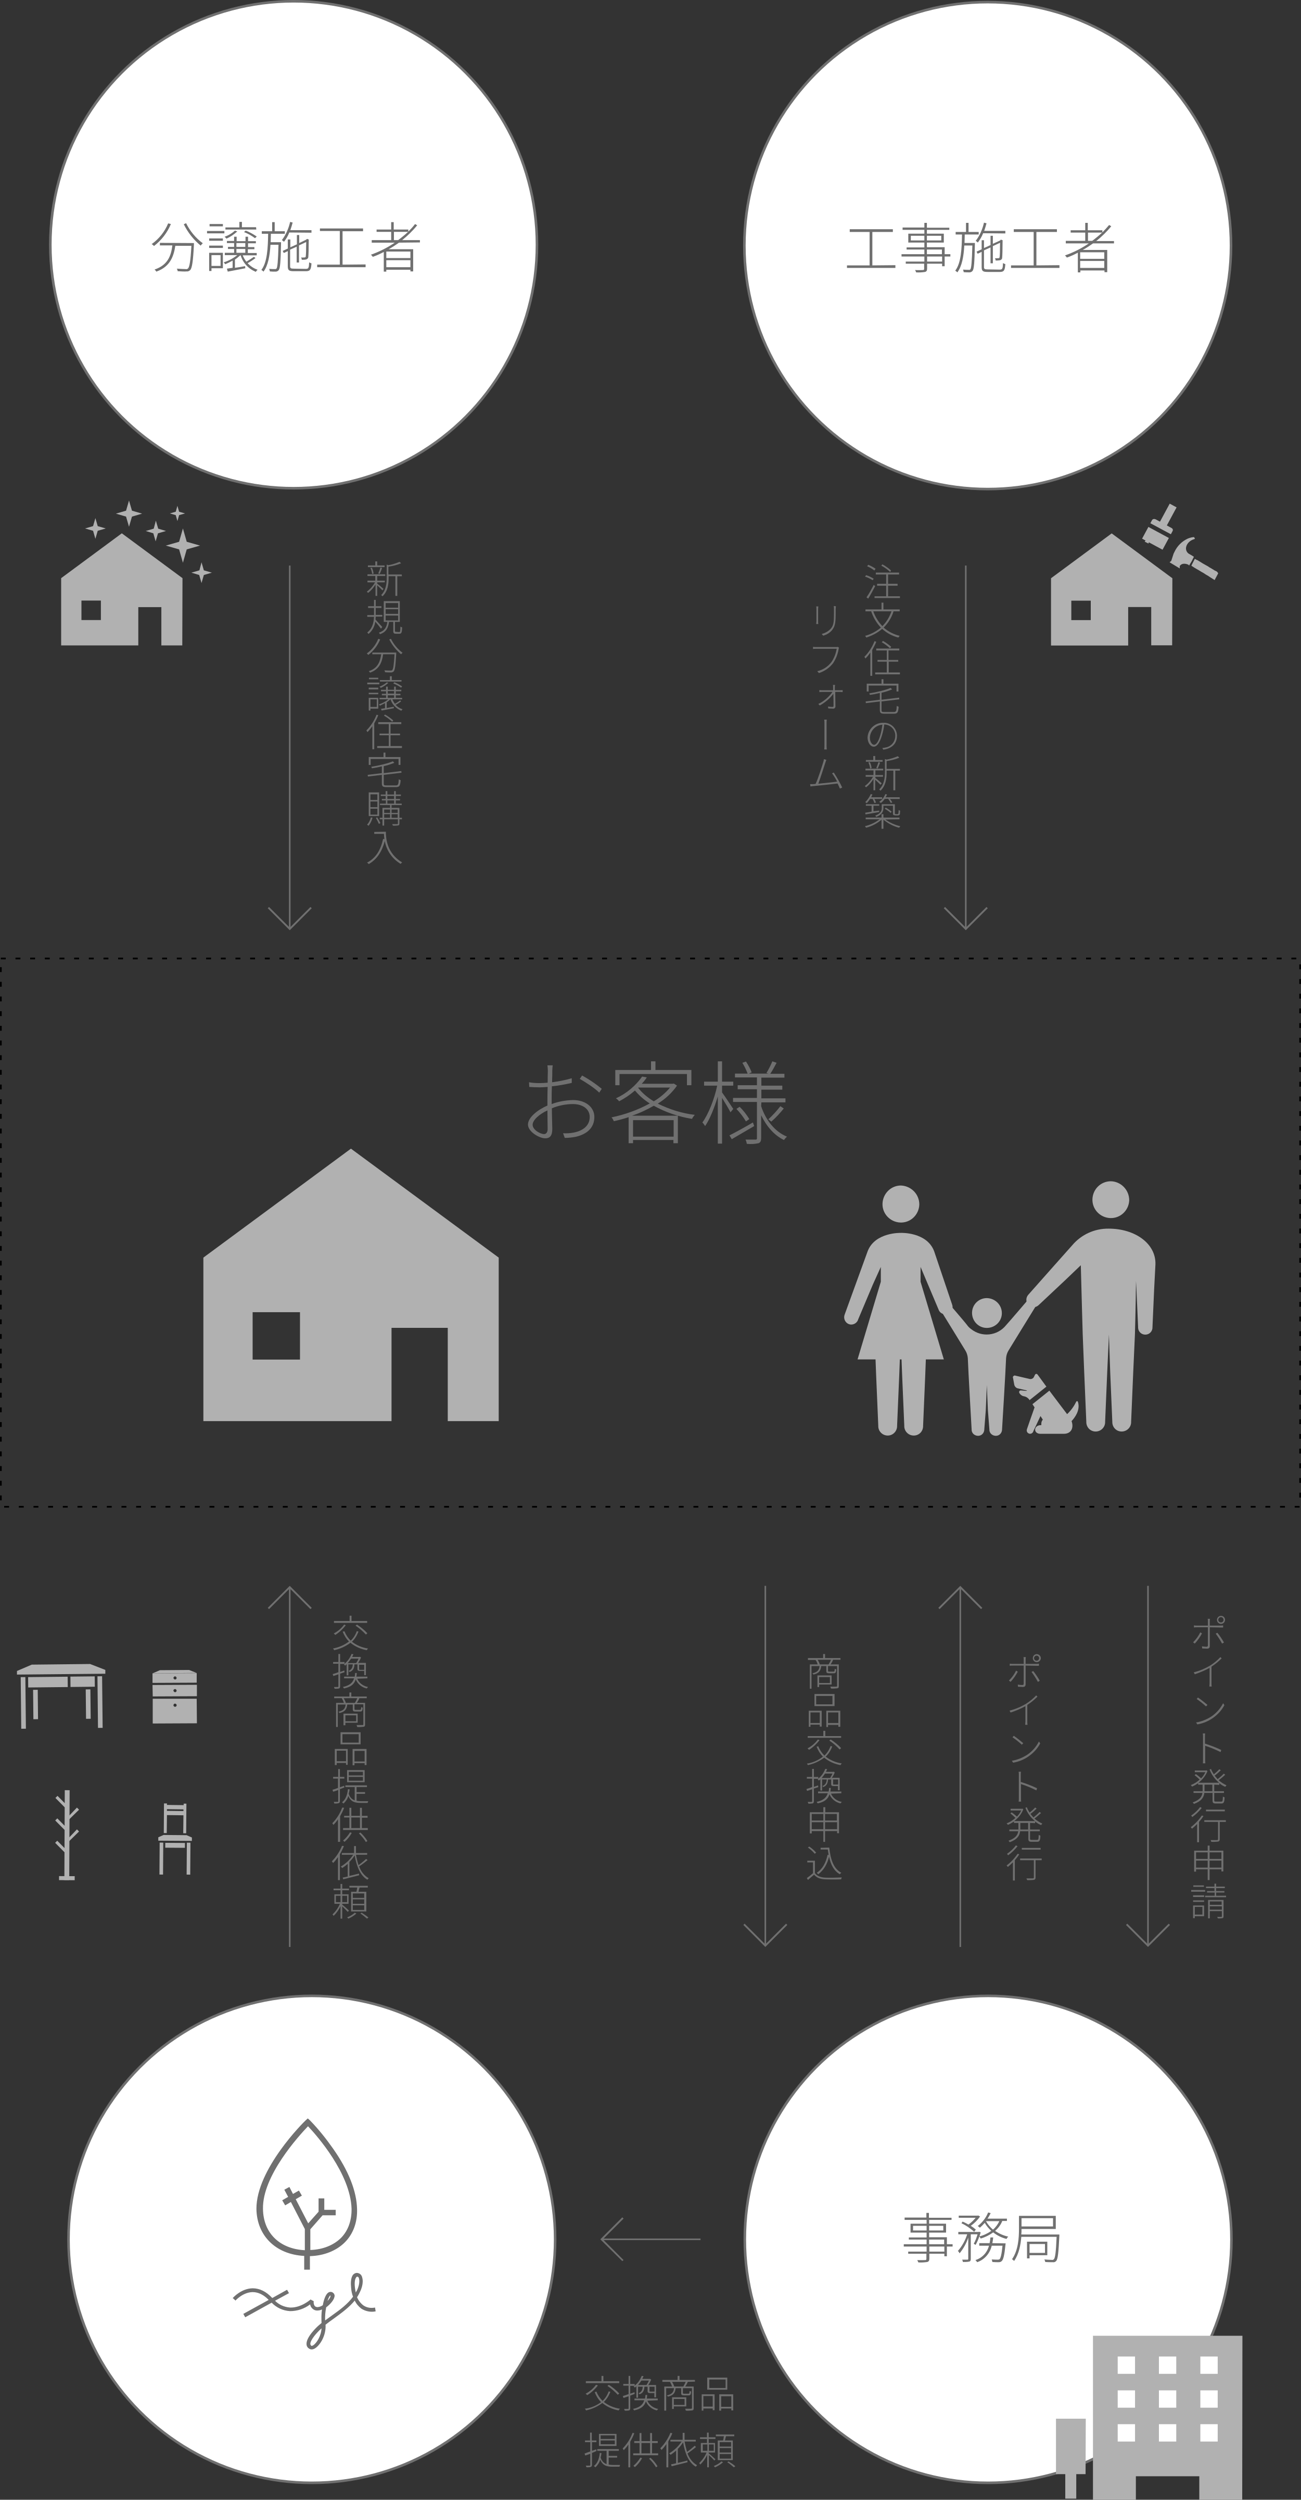 <?xml version="1.0" encoding="utf-8"?>
<!-- Generator: Adobe Illustrator 25.4.1, SVG Export Plug-In . SVG Version: 6.00 Build 0)  -->
<svg version="1.1" id="レイヤー_1" xmlns="http://www.w3.org/2000/svg" xmlns:xlink="http://www.w3.org/1999/xlink" x="0px"
	 y="0px" viewBox="0 0 615.4 1181.7" style="enable-background:new 0 0 615.4 1181.7;" xml:space="preserve">
<rect x="0" y="0" width="615.4" height="1181.7" fill="#333333" stroke="none"/>
<style type="text/css">
	.st0{fill:#FFFFFF;stroke:#707070;stroke-width:1.214;stroke-miterlimit:10;}
	.st1{fill:#707070;}
	.st2{fill:#FFFFFF;}
	.st3{fill:#B1B1B1;}
	.st4{fill-rule:evenodd;clip-rule:evenodd;fill:#B1B1B1;}
	.st5{fill:none;stroke:#707070;stroke-width:0.75;stroke-miterlimit:10;}
	.st6{fill:none;stroke:#000000;stroke-width:0.816;stroke-miterlimit:10;stroke-dasharray:2.312,4.625;}
</style>
<ellipse id="楕円形_9" class="st0" cx="147.5" cy="1058.6" rx="115.1" ry="115.1"/>
<ellipse id="楕円形_10" class="st0" cx="467.2" cy="116.1" rx="115.1" ry="115.1"/>
<ellipse id="楕円形_11" class="st0" cx="467.4" cy="1058.6" rx="115.1" ry="115.1"/>
<g id="グループ_344" transform="translate(427.101 1045.4)">
	<path id="パス_656" class="st1" d="M23.5,16.6h-2.7v4.6h-1.2V20h-7.1v2.3c0,1-0.3,1.4-1,1.6c-1.4,0.2-2.8,0.3-4.2,0.2
		C7.1,23.7,7,23.4,6.8,23c1.7,0.1,3.3,0,3.7,0c0.5,0,0.6-0.2,0.6-0.6V20H2.5v-1h8.7v-2.4H0.4v-1.1h10.8v-2.2H2.8v-1h8.4V10H3.6V5.8
		h7.6V4H0.8V2.9h10.3V0.7h1.2v2.3H23V4H12.4v1.8h8V10h-8v2.2h8.4v3.3h2.7L23.5,16.6z M11.2,9.1V6.8H4.8v2.2H11.2z M12.4,6.8v2.2h6.7
		V6.8H12.4z M12.4,15.5h7.1v-2.2h-7.1V15.5z M19.6,16.6h-7.1V19h7.1V16.6z"/>
	<path id="パス_657" class="st1" d="M47,4.5c-0.7,1.8-1.9,3.4-3.4,4.7c1.9,1.3,3.9,2.2,6.2,2.7c-0.3,0.3-0.6,0.7-0.8,1.1
		c-2.3-0.6-4.4-1.6-6.3-3.1c-1.8,1.3-3.8,2.3-5.9,2.9c-0.2-0.3-0.4-0.7-0.7-0.9c-0.4,1.3-1,2.6-1.7,3.9l-0.9-0.5
		c0.8-1.4,1.3-2.9,1.8-4.5h-3.2v11.6c0,0.7-0.1,1.1-0.7,1.3c-1,0.2-2,0.2-3,0.2c-0.1-0.4-0.2-0.8-0.4-1.1c1.2,0,2.2,0,2.5,0
		c0.3,0,0.4-0.1,0.4-0.4v-10c-0.9,2.7-2.3,5.2-4.1,7.4c-0.2-0.4-0.4-0.8-0.8-1.1c2-2.3,3.5-5,4.4-7.9h-4.2V9.7h9.6l0.2-0.1l0.8,0.3
		c-0.2,0.6-0.4,1.2-0.6,1.9c2-0.5,3.9-1.4,5.6-2.6c-1.2-1.1-2.3-2.4-3.1-3.8c-0.7,0.8-1.5,1.6-2.3,2.3c-0.3-0.3-0.7-0.6-1-0.8
		c2.2-1.7,3.9-3.9,4.9-6.4l1.2,0.3C41,1.8,40.6,2.6,40,3.4h9.2v1.1L47,4.5z M28.2,4.8c1,0.4,1.9,0.9,2.8,1.4c1.3-0.9,2.4-2,3.4-3.2
		h-8V2h9l0.2-0.1l0.9,0.5c-1.2,1.7-2.7,3.2-4.4,4.4c0.8,0.5,1.6,1.1,2.4,1.8l-0.8,1c-1.8-1.6-3.8-3-6-4L28.2,4.8z M48.6,15.1
		c0,0-0.1,0.4-0.1,0.7c-0.5,5-1,7-1.8,7.7c-0.4,0.4-0.9,0.5-1.5,0.5c-0.6,0-1.7,0-2.9-0.1c0-0.4-0.2-0.8-0.3-1.2
		c1.2,0.1,2.4,0.1,2.8,0.1c0.3,0,0.6,0,0.9-0.2c0.5-0.5,1-2.2,1.4-6.4H42c-0.8,3.6-3.4,6.6-6.9,7.8c-0.2-0.4-0.5-0.7-0.8-1
		c3.2-1,5.6-3.6,6.4-6.8h-4.6v-1.2H41c0.2-0.9,0.3-1.8,0.4-2.7h1.3c-0.1,0.9-0.2,1.8-0.4,2.7L48.6,15.1z M39.3,4.6
		c0.8,1.5,2,2.9,3.3,4c1.3-1.1,2.3-2.5,3-4L39.3,4.6L39.3,4.6z"/>
	<path id="パス_658" class="st1" d="M74,11.5c-0.4,8.1-0.7,11-1.5,11.9c-0.4,0.5-1,0.7-1.6,0.6c-1.2,0-2.4,0-3.6-0.1
		c0-0.4-0.2-0.8-0.4-1.2c1.2,0.1,2.4,0.2,3.5,0.2c0.4,0.1,0.7,0,1-0.3c0.6-0.6,1-3.3,1.3-10.6H56c-0.3,3.8-1.1,8.1-3.4,11.4
		c-0.3-0.3-0.6-0.6-1-0.8c3-4.3,3.3-10.2,3.3-14.5V2.1h17.4v6.2H56.1c0,0.8,0,1.7-0.1,2.6h18L74,11.5z M56.1,3.2v3.9H71V3.2H56.1z
		 M59.9,20.7v1.5h-1.2v-7.9h9.6v6.4H59.9z M59.9,15.4v4.2h7.3v-4.2H59.9z"/>
</g>
<g id="グループ_345" transform="translate(109.794 1000.632)">
	<path id="パス_659" class="st1" d="M34.1,65.8v6.5h2.7v-6.4c6.8-0.2,12.6-2.6,16.6-6.6c3.9-4,5.9-9.4,5.7-15.7
		c-0.2-8.4-4-18.1-11.4-28.6c-3.3-4.7-6.9-9.2-10.9-13.3l-1-0.9l-1,0.9c-1,0.9-23.4,23.1-23.3,41.9C11.7,56.3,20.7,65.1,34.1,65.8z
		 M35.9,4.5C40,8.8,56,26.9,56.5,43.5c0.1,5.5-1.6,10.3-4.9,13.7c-3.5,3.5-8.6,5.6-14.6,5.8v-9.8l5.8-6.6h6.2V44h-5.4v-5.4h-2.7v6.3
		l-4.9,5.5l-5.9-11.4l2.9-1.7l-1.4-2.4l-2.8,1.6l-1.7-3.3l-2.4,1.3l1.8,3.4l-2.8,1.6l1.4,2.4l2.7-1.6l6.6,12.8v10
		c-12-0.6-19.7-8.2-19.8-19.6C14.3,27.9,31.6,9,35.9,4.5z"/>
	<path id="パス_660" class="st1" d="M67.6,90.2c-1.9,0.4-3.9,0.1-5.5-1c-1.3-1-2.4-2.4-3-3.9c0.5-0.7,0.9-1.5,1.3-2.3
		c0.5-1,2-4.3,1.1-7.1c-0.2-1-1-1.8-2-2c-0.8-0.2-1.6,0.1-2.2,0.7C56,76.1,56.1,79,56.3,81c0.1,1.4,0.4,2.8,0.9,4.1
		c-2.6,3.5-6.1,6.1-9.9,8.8c-1.1,0.8-2.2,1.6-3.3,2.4c-0.1-2.1,0.1-4.2,0.5-6.2c1.9-1.4,3.6-3.4,3.9-4.9c0.3-0.9-0.2-1.9-1.2-2.3
		c-0.6-0.2-1.3-0.1-1.8,0.3c-1.1,0.8-2,3.1-2.5,5.9c-0.7,0.5-1.5,0.8-2.4,0.9c-0.5,0-1-0.1-1.4-0.5c-0.5-0.7-0.6-1.5-0.5-2.3
		l-1.5-0.8c0,0-4.4,4-9.7,3.8c-2.7-0.2-5.2-1.3-7.1-3.2l6.6-3.6L26,81.8l-7,3.9c-2.9-3.1-6-4.6-9.3-4.6c-5.4,0.1-9.2,4.4-9.4,4.6
		l1.3,1.2c0,0,3.4-3.9,8.1-4c2.6,0,5.2,1.2,7.6,3.7L5.3,93.2l0.9,1.6l12.5-6.9c2.3,2.4,5.4,3.8,8.7,4c3.4,0,6.8-1.1,9.5-3.2
		c0.1,0.7,0.4,1.3,0.9,1.8c0.7,0.8,1.7,1.2,2.7,1.1c0.7,0,1.4-0.2,2-0.5c-0.3,2.1-0.3,4.3-0.2,6.4c-0.5,0.4-0.9,0.8-1.4,1.2
		c-0.6,0.5-5.9,5.4-5.7,8.8c0,0.9,0.5,1.7,1.2,2.1c0.3,0.2,0.7,0.4,1.2,0.4c0.6,0,1.1-0.2,1.6-0.5c2.3-1.4,5.3-5.9,5-11.2
		c1.4-1.1,2.8-2.1,4.2-3.1c3.4-2.5,6.9-5,9.6-8.3c0.7,1.5,1.8,2.8,3.1,3.8c2,1.3,4.5,1.8,6.8,1.3L67.6,90.2z M46.5,84.5
		C46.6,84.5,46.6,84.5,46.5,84.5c0.1,0.1,0.1,0.5-0.3,1.2c-0.3,0.5-0.7,1-1.1,1.4C45.6,85.6,46.1,84.6,46.5,84.5L46.5,84.5z
		 M38.3,108.1c-0.4,0.2-0.7,0.3-0.8,0.2c-0.3-0.2-0.4-0.5-0.5-0.8c-0.1-1.9,3.1-5.5,5.1-7.3c0.1-0.1,0.2-0.1,0.2-0.2
		C42.1,103.7,40,107,38.3,108.1L38.3,108.1z M58.5,83.1c-0.2-0.8-0.3-1.5-0.4-2.3c-0.3-2.6,0-4.2,0.7-5c0.1-0.1,0.2-0.2,0.4-0.2
		c0,0,0.1,0,0.1,0c0.4,0.1,0.6,0.4,0.7,0.8c0.5,1.8-0.2,4.2-1,5.8C58.8,82.6,58.6,82.8,58.5,83.1L58.5,83.1z"/>
</g>
<g id="グループ_347" transform="translate(499.095 1103.581)">
	<rect id="長方形_68" x="25.7" y="5.9" class="st2" width="55.2" height="50"/>
	<g id="グループ_346">
		<path id="パス_661" class="st3" d="M88.6,0.6H17.9v77.5h20.3V67h30v11.1h20.3L88.6,0.6z M37.8,50.6h-8.2v-8.2h8.2V50.6z
			 M37.8,34.6h-8.2v-8.2h8.2V34.6z M37.8,18.6h-8.2v-8.2h8.2V18.6z M57.3,50.6h-8.2v-8.2h8.2V50.6z M57.3,34.6h-8.2v-8.2h8.2V34.6z
			 M57.3,18.6h-8.2v-8.2h8.2V18.6z M76.9,50.6h-8.2v-8.2h8.2V50.6z M76.9,34.6h-8.2v-8.2h8.2V34.6z M76.9,18.6h-8.2v-8.2h8.2V18.6z"
			/>
		<path id="パス_662" class="st3" d="M14.5,39.8H0.4V66h4.4v11.6H10V66h4.4L14.5,39.8z"/>
	</g>
</g>
<g id="グループ_350" transform="translate(496.753 237.452)">
	<path id="パス_663" class="st3" d="M57.8,35.9L29.1,14.7L0.4,35.9v31.8h36.5V49.5h10.9v18.1h9.9L57.8,35.9z M19.2,55.7H10v-9.2
		h9.2V55.7z"/>
	<g id="グループ_348" transform="translate(55.986 15.858)">
		<path id="パス_664" class="st4" d="M9.1,1.3c-2.8,1.3-5,3.5-6.3,6.3L2.4,8.4l-1.1,3.4l-0.8,0.7l4.8,2.9l0-1.1
			c0.1-0.2,0.2-0.3,0.4-0.5c0.7-0.7,2.2-0.9,3.8-0.1C9.5,13.9,9.7,14,9.8,14c0-0.1,0-0.1,0.1-0.2c0-0.1,0.3-0.6,0.7-1.2
			s0.8-1.5,1-1.9c0.1-0.3,0.3-0.5,0.4-0.8c0,0-0.5-0.3-1.1-0.7S9.6,8.5,9.5,8.4C7,6.5,8.5,2.7,12,1.6c0.2-0.1,0.4-0.1,0.5-0.2
			c-0.1-0.2-0.3-0.6-0.4-0.8C11.1,0.6,10.1,0.9,9.1,1.3"/>
		<path id="パス_665" class="st4" d="M12.7,11c-0.3-0.2-0.2-0.2-0.7,0.7c-0.2,0.4-0.5,1-0.6,1.2s-0.3,0.5-0.3,0.6
			s-0.2,0.3-0.2,0.4c-0.1,0.2-0.1,0.2,0,0.3c0,0,0.4,0.2,0.8,0.5s1,0.6,1.3,0.8s0.9,0.5,1.4,0.8l1.3,0.8c0.6,0.3,1.1,0.6,1.5,0.9
			c0.1,0.1,0.5,0.3,0.8,0.5s0.8,0.4,1,0.6l0.6,0.4l1.1,0.7l1.1,0.7l1.7-3.2L23,17c-0.4-0.3-0.9-0.5-1.1-0.6s-0.4-0.2-0.5-0.3
			s-0.3-0.2-0.5-0.3s-0.6-0.4-1-0.6s-0.9-0.5-1.1-0.7c-0.4-0.2-1.8-1-2.5-1.4c-0.1-0.1-0.4-0.2-0.5-0.3L15,12.3l-1.3-0.8
			C13.3,11.4,12.8,11.1,12.7,11"/>
	</g>
	<g id="グループ_349" transform="translate(43.096 0)">
		
			<rect id="長方形_69" x="3.6" y="11.5" transform="matrix(0.475 -0.88 0.88 0.475 -11.45 14.894)" class="st3" width="6.3" height="11"/>
		<path id="パス_666" class="st3" d="M6.9,8.1l7.5,4.1c0.5,0.3,0.7,0.9,0.4,1.4L14,15.1L4.3,9.9l0.8-1.5C5.4,7.9,6.1,7.7,6.9,8.1z
			"/>
		
			<rect id="長方形_70" x="7.6" y="4.1" transform="matrix(0.475 -0.88 0.88 0.475 1.431 14.266)" class="st3" width="10.1" height="3.7"/>
		<path id="パス_667" class="st3" d="M3.4,19.5l1.4-4.7l-3.2,3.8L3.4,19.5z"/>
	</g>
</g>
<g id="グループ_351" transform="translate(28.524 236.011)">
	<path id="パス_668" class="st3" d="M57.8,37.3L29.1,16.1L0.4,37.3v31.8h36.5V51h10.9v18.1h9.9L57.8,37.3z M19.2,57.1H10v-9.2h9.2
		V57.1z"/>
	<path id="パス_669" class="st3" d="M58,13.8l1.8,6.3l6.3,1.8l-6.3,1.8L58,30l-1.8-6.3l-6.3-1.8l6.3-1.8L58,13.8z"/>
	<path id="パス_670" class="st3" d="M66.8,29.8l1.1,3.8l3.8,1.1l-3.8,1.1l-1.1,3.8l-1.1-3.8L62,34.7l3.8-1.1L66.8,29.8z"/>
	<path id="パス_671" class="st3" d="M32.5,0.6l1.4,4.8l4.8,1.4l-4.8,1.4l-1.4,4.8l-1.4-4.8l-4.8-1.4l4.8-1.4L32.5,0.6z"/>
	<path id="パス_672" class="st3" d="M45.2,10.1l1.1,3.8L50,15l-3.8,1.1l-1.1,3.8l-1.1-3.8L40.4,15l3.8-1.1L45.2,10.1z"/>
	<path id="パス_673" class="st3" d="M16.6,8.9l1.1,3.8l3.8,1.1l-3.8,1.1l-1.1,3.8l-1.1-3.8l-3.8-1.1l3.8-1.1L16.6,8.9z"/>
	<path id="パス_674" class="st3" d="M55.4,3.1l0.8,2.8l2.8,0.8l-2.8,0.8l-0.8,2.8l-0.8-2.8l-2.8-0.8l2.8-0.8L55.4,3.1z"/>
</g>
<g id="グループ_352" transform="translate(400.242 104.655)">
	<path id="パス_675" class="st1" d="M23.3,20.7V22H0.4v-1.2h10.7V5H1.7V3.7h20.4V5h-9.7v15.8L23.3,20.7z"/>
	<path id="パス_676" class="st1" d="M49.3,16.6h-2.7v4.6h-1.2V20h-7.1v2.3c0,1-0.3,1.4-1,1.6c-1.4,0.2-2.8,0.3-4.2,0.2
		c-0.1-0.4-0.3-0.8-0.5-1.1c1.7,0.1,3.3,0,3.7,0c0.5,0,0.6-0.2,0.6-0.6V20h-8.7v-1H37v-2.4H26.2v-1.1H37v-2.2h-8.4v-1H37V10h-7.6
		V5.8H37V4H26.7V2.9H37V0.7h1.2v2.3h10.6V4H38.2v1.8h8V10h-8v2.2h8.4v3.3h2.7L49.3,16.6z M37,9.1V6.8h-6.4v2.2H37z M38.2,6.8v2.2H45
		V6.8H38.2z M38.2,15.5h7.1v-2.2h-7.1V15.5z M45.4,16.6h-7.1V19h7.1V16.6z"/>
	<path id="パス_677" class="st1" d="M60.9,10.9c-0.2,8.8-0.4,11.6-1.1,12.5c-0.3,0.4-0.9,0.7-1.4,0.7c-0.9,0-1.9,0-2.8-0.1
		c0-0.4-0.2-0.8-0.3-1.2c1.2,0.1,2.3,0.1,2.7,0.1c0.3,0.1,0.6,0,0.8-0.3c0.4-0.6,0.7-3.4,0.9-11.2h-3.8c-0.3,5.1-1.1,9.8-3.3,12.7
		c-0.3-0.3-0.6-0.6-1-0.8c2.8-3.6,3.1-10.5,3.2-17.1h-3V5h4.9V0.7h1.2V5h4.8v1.2h-6.6c0,1.3-0.1,2.7-0.1,4h4.9L60.9,10.9z M64.8,5.6
		c-0.6,1.6-1.5,3-2.5,4.4c-0.3-0.3-0.7-0.6-1-0.8c1.9-2.5,3.2-5.5,3.9-8.6l1.2,0.3c-0.3,1.2-0.7,2.4-1.1,3.6h10v1.2L64.8,5.6z
		 M72.7,22.8c1.2,0,1.4-0.5,1.5-3.1c0.3,0.2,0.7,0.4,1.1,0.5c-0.2,2.9-0.6,3.7-2.6,3.7H67c-2.3,0-2.9-0.4-2.9-2.3v-7.2l-1.9,0.9
		l-0.5-1l2.4-1.1V8.9h1.1v3.7l3.1-1.4V6.8h1.1v3.8L72.9,9L73,8.8l0.2-0.2L74.1,9L74,9.2c0,3.7-0.1,7.3-0.2,8c0,0.6-0.5,1.1-1.2,1.2
		c-0.6,0.1-1.2,0.1-1.9,0.1c0-0.4-0.1-0.7-0.3-1.1c0.6,0.1,1.3,0,1.6,0c0.3,0,0.6-0.1,0.6-0.6c0.1-0.5,0.2-3.4,0.2-6.7l-3.4,1.6v8.1
		h-1.1v-7.5l-3.1,1.4v7.8c0,1,0.3,1.2,1.8,1.2L72.7,22.8z"/>
	<path id="パス_678" class="st1" d="M100.9,20.7V22H78v-1.2h10.7V5h-9.4V3.7h20.4V5H90v15.8L100.9,20.7z"/>
	<path id="パス_679" class="st1" d="M116.8,10.4c-1.6,1.1-3.2,2.2-4.9,3.1h11.6V24h-1.3v-0.8h-11.4v0.9h-1.2v-9.3
		c-1.7,0.9-3.4,1.7-5.2,2.3c-0.3-0.4-0.5-0.7-0.9-1c4-1.4,7.8-3.3,11.3-5.7h-10.9V9.2h9.2V5.3h-6.9V4.2h6.9V0.7h1.2v3.5h6.9v1
		c1.1-1.1,2.2-2.3,3.2-3.5l1,0.6c-2.1,2.6-4.5,4.9-7.1,7h8.4v1.1L116.8,10.4z M122.1,14.6h-11.4v3.1h11.4V14.6z M122.1,22v-3.3
		h-11.4V22L122.1,22z M116.4,9.2c1.6-1.2,3.2-2.5,4.7-3.9h-6.7v3.9H116.4z"/>
</g>
<ellipse id="楕円形_12" class="st0" cx="138.9" cy="115.7" rx="115.1" ry="115.1"/>
<g id="グループ_353" transform="translate(71.334 104.305)">
	<path id="パス_680" class="st1" d="M9.5,1.6C7.8,5.7,5,9.3,1.5,12c-0.3-0.4-0.7-0.7-1.1-0.9c3.5-2.5,6.2-5.9,7.8-9.8L9.5,1.6z
		 M20.4,10.6c0,0,0,0.5,0,0.7c-0.4,8.1-0.9,11-1.7,12c-0.5,0.5-1.1,0.8-1.8,0.7c-0.8,0.1-2.5,0-4.2-0.1c0-0.4-0.2-0.9-0.4-1.2
		c1.9,0.1,3.6,0.2,4.2,0.2c0.4,0.1,0.8,0,1.1-0.3c0.7-0.7,1.2-3.4,1.6-10.7h-7.6C10.8,17,9.1,21.8,2.6,24.1c-0.2-0.4-0.5-0.7-0.8-1
		c6.3-2.1,7.8-6.6,8.4-11.4H4.3v-1.2L20.4,10.6z M16.7,1.2c1.8,3.7,4.5,7,7.9,9.5c-0.4,0.3-0.7,0.7-1,1.1c-3.3-2.7-6.1-6.2-8-10.1
		L16.7,1.2z"/>
	<path id="パス_681" class="st1" d="M34.8,6h-8.2V4.9h8.2V6z M34.1,22.5h-5.4v1.3h-1.1v-8.6h6.5L34.1,22.5z M27.6,8.4h6.5v1.1
		h-6.5V8.4z M27.6,11.8h6.5v1.1h-6.5V11.8z M34.1,2.7h-6.3V1.6h6.3V2.7z M28.7,16.3v5.1H33v-5.1H28.7z M49.5,17.7
		c-1.2,0.9-2.4,1.7-3.7,2.4c1.3,1.4,2.9,2.5,4.7,3.1c-0.3,0.3-0.6,0.6-0.8,1c-3.5-1.4-6.1-4.2-7.2-7.8h-0.2c-0.8,0.7-1.6,1.4-2.5,2
		v3.9c1.5-0.2,3.2-0.5,4.8-0.8l0.1,1c-2.9,0.6-5.9,1.1-8.3,1.6L36,22.7c0.8-0.1,1.7-0.3,2.7-0.4v-3.4c-1.1,0.6-2.3,1.2-3.5,1.7
		c-0.2-0.3-0.5-0.6-0.7-0.9c2.3-0.7,4.5-1.9,6.4-3.4H35v-1.1h4.4v-1.8h-2.9v-1h2.9v-1.8h-3.4v-1h3.4V7.6h1.2v2.1h4.2V7.6h1.2v2.1
		h3.7v1h-3.7v1.8H49v1h-3.1v1.8h4.2v1.1h-6.6c0.4,1.1,1,2.1,1.7,3c1.2-0.7,2.4-1.5,3.6-2.3L49.5,17.7z M40.9,5.1
		c-1.5,1.4-3.3,2.6-5.1,3.4c-0.3-0.3-0.5-0.6-0.9-0.9C36.7,7,38.4,6,39.8,4.7L40.9,5.1z M49.9,4.2H35.3V3.2h6.6V0.6h1.2v2.5h6.7
		L49.9,4.2z M40.5,12.4h4.2v-1.8h-4.2V12.4z M40.5,15.2h4.2v-1.8h-4.2V15.2z M44.9,4.7c1.8,0.7,3.6,1.7,5.2,2.8l-0.8,0.8
		c-1.6-1.2-3.4-2.2-5.2-2.9L44.9,4.7z"/>
	<path id="パス_682" class="st1" d="M61.6,10.9c-0.2,8.8-0.4,11.6-1.1,12.5c-0.3,0.4-0.9,0.7-1.4,0.7c-0.9,0-1.9,0-2.8-0.1
		c0-0.4-0.2-0.8-0.3-1.2c1.2,0.1,2.3,0.1,2.7,0.1c0.3,0.1,0.6-0.1,0.8-0.3c0.4-0.6,0.7-3.4,0.9-11.2h-3.8c-0.3,5.1-1.1,9.8-3.3,12.7
		c-0.3-0.3-0.6-0.6-1-0.8c2.8-3.6,3.1-10.5,3.2-17.1h-3V5h4.9V0.7h1.2V5h4.8v1.2h-6.6c0,1.3-0.1,2.7-0.1,4h4.9L61.6,10.9z M65.5,5.6
		C64.9,7.2,64,8.7,63,10c-0.3-0.3-0.7-0.6-1-0.8c1.9-2.5,3.2-5.5,3.9-8.6l1.2,0.3c-0.3,1.2-0.7,2.4-1.1,3.6h10v1.2L65.5,5.6z
		 M73.4,22.8c1.2,0,1.4-0.5,1.5-3.1c0.3,0.2,0.7,0.4,1.1,0.5c-0.2,2.9-0.6,3.7-2.6,3.7h-5.7c-2.3,0-2.9-0.4-2.9-2.3v-7.2l-1.9,0.9
		l-0.5-1l2.4-1.1V8.9H66v3.7l3.1-1.4V6.8h1.1v3.8L73.5,9l0.2-0.2l0.2-0.2L74.8,9l-0.1,0.2c0,3.7-0.1,7.3-0.2,8
		c0,0.6-0.6,1.1-1.2,1.2c-0.6,0.1-1.2,0.1-1.9,0.1c0-0.4-0.1-0.7-0.3-1.1c0.6,0.1,1.3,0,1.6,0c0.3,0,0.6-0.1,0.6-0.6
		c0.1-0.5,0.2-3.4,0.2-6.7l-3.4,1.6v8.1H69v-7.5l-3.1,1.4v7.8c0,1,0.3,1.2,1.8,1.2L73.4,22.8z"/>
	<path id="パス_683" class="st1" d="M101.6,20.7V22H78.7v-1.2h10.7V4.9h-9.4V3.7h20.4v1.3h-9.7v15.8L101.6,20.7z"/>
	<path id="パス_684" class="st1" d="M117.4,10.4c-1.6,1.1-3.2,2.2-4.9,3.1h11.6V24h-1.3v-0.8h-11.4v0.9h-1.2v-9.3
		c-1.7,0.9-3.4,1.7-5.2,2.3c-0.3-0.4-0.5-0.7-0.9-1c4-1.4,7.8-3.3,11.3-5.7h-10.9V9.2h9.2V5.3h-6.9V4.2h6.9V0.7h1.2v3.5h6.9v1
		C123,4,124,2.9,125,1.6l1,0.6c-2.1,2.6-4.5,4.9-7.1,7h8.4v1.1L117.4,10.4z M122.8,14.6h-11.4v3.1h11.4V14.6z M122.8,22v-3.3h-11.4
		V22L122.8,22z M117,9.2c1.6-1.2,3.2-2.5,4.7-3.9H115v3.9H117z"/>
</g>
<g id="グループ_354" transform="translate(283.561 1047.583)">
	<line id="線_55" class="st5" x1="1.3" y1="11" x2="47.8" y2="11"/>
	<path id="パス_685" class="st1" d="M10.8,21.3L1,11.6L0.4,11L1,10.4l9.8-9.8l0.6,0.6L1.6,11l9.8,9.8L10.8,21.3z"/>
</g>
<g id="グループ_355" transform="translate(446.031 266.747)">
	<line id="線_56" class="st5" x1="10.8" y1="172.1" x2="10.8" y2="0.6"/>
	<path id="パス_686" class="st1" d="M0.4,162.6l9.8,9.8l0.6,0.6l0.6-0.6l9.8-9.8l-0.6-0.6l-9.8,9.8L1,162L0.4,162.6z"/>
</g>
<g id="グループ_356" transform="translate(351.219 749.073)">
	<line id="線_57" class="st5" x1="10.8" y1="170.4" x2="10.8" y2="0.6"/>
	<path id="パス_687" class="st1" d="M0.4,160.9l9.8,9.8l0.6,0.6l0.6-0.6l9.8-9.8l-0.6-0.6l-9.8,9.8L1,160.3L0.4,160.9z"/>
</g>
<g id="グループ_357" transform="translate(443.445 749.073)">
	<line id="線_58" class="st5" x1="10.8" y1="1.5" x2="10.8" y2="171.3"/>
	<path id="パス_688" class="st1" d="M0.4,11l9.8-9.8l0.6-0.6l0.6,0.6l9.8,9.8l-0.6,0.6l-9.8-9.8L1,11.6L0.4,11z"/>
</g>
<g id="グループ_358" transform="translate(126.255 749.073)">
	<line id="線_59" class="st5" x1="10.8" y1="1.5" x2="10.8" y2="171.3"/>
	<path id="パス_689" class="st1" d="M0.4,11l9.8-9.8l0.6-0.6l0.6,0.6l9.8,9.8l-0.6,0.6l-9.8-9.8L1,11.6L0.4,11z"/>
</g>
<g id="グループ_359" transform="translate(532.224 749.073)">
	<line id="線_60" class="st5" x1="10.8" y1="170.4" x2="10.8" y2="0.6"/>
	<path id="パス_690" class="st1" d="M0.4,160.9l9.8,9.8l0.6,0.6l0.6-0.6l9.8-9.8l-0.6-0.6l-9.8,9.8L1,160.3L0.4,160.9z"/>
</g>
<g id="グループ_360" transform="translate(126.255 266.747)">
	<line id="線_61" class="st5" x1="10.8" y1="172.1" x2="10.8" y2="0.6"/>
	<path id="パス_691" class="st1" d="M0.4,162.6l9.8,9.8l0.6,0.6l0.6-0.6l9.8-9.8l-0.6-0.6l-9.8,9.8L1,162L0.4,162.6z"/>
</g>
<path id="パス_692" class="st3" d="M235.9,594.5L166,543l-69.8,51.5v77.3h89v-44.1h26.6v44.1h24.1L235.9,594.5z M141.9,642.7
	h-22.4v-22.4h22.4V642.7z"/>
<g id="グループ_361" transform="translate(249.245 501.017)">
	<path id="パス_693" class="st1" d="M11.7,20.9c3.2-1.2,6.6-1.8,10.1-1.9c6,0,10.1,3.4,10.1,8c0,5.2-3.6,8.2-8.9,9.4
		c-1.7,0.3-3.4,0.5-5.1,0.5l-0.8-2.2c1.6,0.1,3.3,0,4.9-0.3c3.9-0.7,7.7-2.9,7.7-7.4c0-4-3.7-6.1-7.9-6.1c-3.4,0-6.9,0.7-10,2
		c0,3.7,0.2,7.7,0.2,9.8c0,3.2-1.2,4.4-3.3,4.4c-2.8,0-8.2-3.1-8.2-6.5c0-3.4,4.6-7,9.2-9v-2c0-2,0-4.4,0.1-6.8
		c-1.3,0.1-2.6,0.2-3.6,0.2c-2,0-3.7-0.1-5.1-0.2l-0.1-2.2C2.6,10.9,4.3,11,6.1,11c1.1,0,2.4-0.1,3.7-0.2C9.8,8.2,9.9,6,9.9,5.2
		c0-0.9-0.1-1.7-0.2-2.6h2.5C12.1,3.4,12,4.1,12,5.1c0,0.9,0,3-0.1,5.5c3.1-0.4,6.2-1,9.3-1.9l0,2.2c-3.1,0.7-6.2,1.3-9.4,1.6
		c-0.1,2.4-0.1,4.9-0.1,6.9L11.7,20.9z M9.8,32.7c0-1.9-0.1-5.3-0.1-8.8c-3.9,1.8-7,4.6-7,6.8c0,2.3,3.5,4.4,5.5,4.4
		C9.3,35,9.8,34,9.8,32.7L9.8,32.7z M26.1,7.4c3.3,1.8,6.4,3.9,9.3,6.3l-1.2,1.8c-2.2-2.2-6.4-4.9-9.2-6.5L26.1,7.4z"/>
	<path id="パス_694" class="st1" d="M71,12.2c-2.4,3.4-5.5,6.3-9.1,8.5c5.5,2.7,11.4,4.6,17.5,5.3c-0.5,0.6-1,1.2-1.3,1.9
		c-6.3-1-12.5-3.1-18.1-6.2c-3.3,1.9-6.7,3.5-10.3,4.7h21.7v13h-2.1v-1.5H50.2v1.5h-2.1V27.1c-2.4,0.8-4.7,1.4-7,1.9
		c-0.3-0.7-0.6-1.3-1.1-1.8c6.3-1.3,12.5-3.5,18.1-6.6c-2.6-1.6-5-3.7-7-6.1c-2.3,2-4.8,3.7-7.5,5.1c-0.4-0.6-0.9-1-1.5-1.4
		c5-2.3,9.3-5.9,12.4-10.3l2.2,0.4c-0.7,1.1-1.5,2.1-2.4,3h14.8l0.4-0.1L71,12.2z M43.8,12h-2V4.8h16.9V0.7h2.1v4.1h17V12h-2.1V6.7
		H43.8V12z M50.2,28.5v7.8h19.2v-7.8H50.2z M52.6,13.2c2,2.6,4.6,4.7,7.4,6.4c2.9-1.7,5.5-3.9,7.7-6.5h-15L52.6,13.2z"/>
	<path id="パス_695" class="st1" d="M96.3,24.8c-0.7-1.4-2.6-4.6-4-6.8v21.6h-2V17.3c-1.6,5.3-3.8,10.8-6,14
		c-0.4-0.6-0.8-1.2-1.3-1.7c2.8-3.8,5.7-11.1,7-17.4h-6.2v-1.9h6.5V0.7h2v9.6h5.3v1.9h-5.3v3.2c1.2,1.6,4.5,6.6,5.3,7.8L96.3,24.8z
		 M107.5,31.3c-3.7,2.2-7.6,4.4-10.6,6.2l-1.1-1.8c2.8-1.4,7-3.7,11.1-6.1L107.5,31.3z M110.8,21.9c2.1,6.5,6.5,12.1,12.2,14.4
		c-0.5,0.5-1,1-1.4,1.6c-4.6-2.2-8.3-6.5-10.8-11.7v10.7c0,1.4-0.3,2.1-1.2,2.5c-1.8,0.4-3.7,0.5-5.6,0.3c-0.1-0.7-0.3-1.4-0.6-2
		c2.2,0,4.1,0,4.8,0c0.5,0,0.6-0.2,0.6-0.7V19.9H97.5v-1.9h11.3v-4.1h-9.1v-1.9h9.1V8.3H98.4V6.5h6c-0.7-1.8-1.5-3.5-2.5-5.1
		l1.7-0.6c1.1,1.6,2,3.3,2.7,5.1L105,6.5h9.2l-0.9-0.3c1.1-1.8,2-3.6,2.8-5.5l2,0.7c-1,1.8-2,3.8-3,5.2h6.7v1.8h-10.9v3.8h9.9v1.9
		h-9.9v4.1h11.4v1.9h-11.4L110.8,21.9z M100.6,22.2c1.8,1.7,3.3,3.7,4.6,5.8l-1.6,1.1c-1.3-2.2-2.8-4.1-4.5-5.9L100.6,22.2z
		 M114.2,28.1c2.1-1.9,4-4,5.7-6.2l1.6,1.1c-1.8,2.2-3.7,4.3-5.9,6.2L114.2,28.1z"/>
</g>
<g id="グループ_365" transform="translate(398.846 557.812)">
	<g id="グループ_362" transform="translate(0 2.107)">
		<path id="パス_696" class="st3" d="M36,9.6c-0.2,4.8-4.2,8.6-9,8.4c-4.8-0.2-8.6-4.2-8.4-9c0.2-4.7,4-8.5,8.7-8.5
			C32.2,0.7,36.1,4.7,36,9.6z"/>
		<path id="パス_697" class="st3" d="M51.5,56.7L43,31.5c-3.5-9.1-15.7-8.6-15.7-8.6s-12.2-0.4-15.7,8.6l-10.9,30
			c-0.7,1.8,0.2,3.8,1.9,4.5c1.7,0.7,3.7-0.2,4.4-1.9c0,0,0-0.1,0-0.1l7-16.6l3.8-8.4v7l-11,36.7h8.5l0.3,7.8l1,23.6
			c-0.1,2.4,1.8,4.5,4.3,4.6c2.4,0.1,4.5-1.8,4.6-4.3c0-0.1,0-0.2,0-0.3l1-23.6l0.3-7.8h0.8l0.3,7.8l1,23.6
			c-0.1,2.4,1.8,4.5,4.3,4.6s4.5-1.8,4.6-4.3c0-0.1,0-0.2,0-0.3l1-23.6l0.3-7.8h8.5l-11-36.7v-7l8.5,20.1c0.6,1.8,2.5,2.7,4.3,2
			c0,0,0.1,0,0.1,0C51.4,60.5,52.2,58.5,51.5,56.7z"/>
	</g>
	<g id="グループ_363" transform="translate(44.15 55.231)">
		<path id="パス_698" class="st3" d="M30.9,7.9c-0.1,3.9-3.4,6.9-7.3,6.8s-6.9-3.4-6.8-7.3c0.1-3.8,3.2-6.8,7-6.8
			C27.8,0.7,31,3.9,30.9,7.9z"/>
		<path id="パス_699" class="st3" d="M46.4,1.1c-1-0.8-2.4-0.6-3.2,0.4c0,0,0,0.1-0.1,0.1c0,0-8.8,10.3-10.2,11.8
			c-4.1,5.1-11.5,5.9-16.6,1.8c-0.7-0.5-1.3-1.1-1.8-1.8C13.4,11.9,4.5,1.6,4.5,1.6c-0.7-1-2.1-1.3-3.1-0.5c0,0-0.1,0-0.1,0.1
			c-1,0.8-1.2,2.3-0.5,3.3c0,0,12.4,20.1,12.8,20.8c0.7,1.1,1.1,2.4,1.2,3.7c0.2,5.9,1.8,33.6,1.8,33.6c-0.1,1.7,1.2,3,2.9,3.1
			c1.7,0.1,3-1.2,3.1-2.9c0-0.1,0-0.1,0-0.2l0.7-9l0.5-11.9l0.5,11.9l0.7,9c-0.1,1.7,1.2,3,2.9,3.1c1.7,0.1,3-1.2,3.1-2.9
			c0-0.1,0-0.1,0-0.2c0,0,1.7-27.7,1.9-33.6c0.1-1.3,0.5-2.6,1.2-3.7c0.4-0.7,12.8-20.8,12.8-20.8C47.7,3.4,47.5,1.9,46.4,1.1z"/>
	</g>
	<path id="パス_700" class="st3" d="M87.6,54.2l11.8-13.3l8.9-10c4.3-5.1,10.6-8,17.3-7.9c12.5,0,22.4,7.1,22.1,16.9l-0.6,11.5
		l-0.8,18.1c0.1,1.9-1.3,3.5-3.2,3.6c-1.9,0.1-3.5-1.3-3.6-3.2c0-0.1,0-0.2,0-0.4l-0.8-18.1l-0.2-3.7C138.4,59.3,138,73,138,73
		l-0.8,17.7l-1,23.6c0.1,2.4-1.8,4.5-4.3,4.6s-4.5-1.8-4.6-4.3c0-0.1,0-0.2,0-0.3l-1-23.6L125.7,73l-0.8,17.7l-1,23.6
		c0.1,2.4-1.8,4.5-4.3,4.6s-4.5-1.8-4.6-4.3c0-0.1,0-0.2,0-0.3l-1-23.6L113.3,73c0,0-0.6-20.3-0.9-32.7l-7,6.7L92.5,59.1
		c-1.3,1.3-3.4,1.4-4.7,0.1c0,0-0.1-0.1-0.1-0.1C86.3,57.8,86.3,55.6,87.6,54.2z"/>
	<path id="パス_701" class="st3" d="M135.3,9.6c-0.2,4.8-4.2,8.6-9,8.4c-4.8-0.2-8.6-4.2-8.4-9c0.2-4.7,4-8.4,8.7-8.4
		C131.4,0.7,135.3,4.7,135.3,9.6z"/>
	<g id="グループ_364" transform="translate(79.924 91.087)">
		<path id="パス_702" class="st3" d="M8,12.6L8.2,13l8-6.4C13.9,3.5,12.1,1,12.1,1c-0.4-0.6-1.1-0.6-1.4,0.2L10.3,2
			C10,2.7,9.2,3.1,8.4,3L1.5,1.4C1.1,1.2,0.6,1.5,0.4,1.9c-0.1,0.2-0.1,0.4,0,0.5L1,5.7c0.2,0.8,0.8,1.5,1.6,1.7l3.9,0.9
			c0.7,0.2,0.7,0.3,0,0.3L4.2,8.4C3.8,8.3,3.4,8.6,3.3,9c0,0.2,0,0.4,0.1,0.6c0.4,0.7,1.1,1.3,1.9,1.5l0.5,0.1
			C6.7,11.4,7.4,11.9,8,12.6z"/>
		<path id="パス_703" class="st3" d="M31.2,14.1c-0.3-1.1-0.8-0.6-1-0.2c-1,2.1-2.5,4.1-4.2,5.7c-1.5-1.9-5.2-6.9-8.4-11.1l-8,6.4
			l1,1.5C9.4,19.7,7,26.7,7,26.7c-0.3,0.9,0.1,1.8,1,2.1c0.8,0.3,1.7-0.2,2-1c0,0,0,0,0-0.1l3.4-7.2l1.1,1.7
			c-0.4,0.5-0.7,1.1-0.7,1.8l0,0.8h-0.2c-3.5,0-3.7,4.1-0.2,4.1h11c3.7,0,4.8-3,3.7-6C29.6,21.3,32.2,17.9,31.2,14.1z"/>
	</g>
</g>
<rect id="長方形_71" x="0.4" y="453.1" class="st6" width="614.6" height="259.2"/>
<g id="グループ_366" transform="translate(276.119 1122.563)">
	<path id="パス_704" class="st1" d="M12.6,8.1c-0.7,1.8-1.7,3.5-3.1,4.8c2.2,1.7,4.8,2.8,7.6,3.2c-0.2,0.2-0.4,0.5-0.6,0.8
		c-2.8-0.5-5.5-1.7-7.7-3.5c-2.3,1.7-4.9,2.9-7.7,3.5c-0.2-0.3-0.3-0.6-0.6-0.8C3.4,15.8,6,14.6,8.2,13c-1.3-1.3-2.3-2.9-3-4.7L6,8
		c0.6,1.6,1.6,3.1,2.9,4.4c1.3-1.2,2.3-2.8,2.9-4.5L12.6,8.1z M6.7,5.1C5.3,6.9,3.6,8.5,1.6,9.7C1.4,9.4,1.2,9.2,0.9,9
		c1.9-1,3.6-2.4,4.9-4.2L6.7,5.1z M16.7,4H1V3.1h7.4V0.6h0.9v2.5h7.5V4z M11.9,4.8c1.8,1.2,3.4,2.5,4.9,4.1l-0.7,0.6
		c-1.5-1.6-3.1-3-4.9-4.2L11.9,4.8z"/>
	<path id="パス_705" class="st1" d="M22,9.9v6c0,0.6-0.2,0.8-0.5,1c-0.7,0.1-1.4,0.2-2.1,0.1c-0.1-0.3-0.2-0.6-0.3-0.8
		c0.9,0,1.6,0,1.8,0c0.2,0,0.3-0.1,0.3-0.3v-5.7c-0.9,0.3-1.7,0.6-2.4,0.8l-0.3-0.9c0.7-0.2,1.7-0.5,2.7-0.9v-4h-2.5V4.4h2.5V0.6H22
		v3.8h2.1v0.8c1.5-1.2,2.6-2.8,3.3-4.6l0.9,0.1c-0.2,0.4-0.4,0.9-0.6,1.3h3.5L31.4,2l0.5,0.4c-0.4,0.9-0.8,1.7-1.4,2.5h3.7v5.8h-0.8
		v-2c-0.1,0-0.2,0-0.3,0h-1.7c-0.9,0-1.2-0.2-1.2-1V5.7h-1.5c-0.1,1.9-0.7,3-2.3,3.6c-0.1-0.2-0.3-0.4-0.5-0.5
		c1.4-0.6,1.9-1.5,2-3.1h-2.2v5.2h-0.8V5.5c-0.2,0.2-0.5,0.4-0.7,0.6c-0.2-0.2-0.4-0.4-0.6-0.5c0.1-0.1,0.3-0.2,0.4-0.3H22V9l2-0.7
		l0.1,0.8L22,9.9z M30.1,12.3c0.9,2.1,2.9,3.5,5.1,3.9c-0.2,0.2-0.4,0.5-0.6,0.7c-2.3-0.5-4.3-2.1-5.2-4.3c-0.7,2.2-2.2,3.6-5.6,4.3
		c-0.1-0.3-0.3-0.5-0.5-0.7c3.2-0.7,4.7-2,5.3-4.1H24v-0.8h5c0.1-0.6,0.2-1.1,0.2-1.7H30c0,0.6-0.1,1.2-0.2,1.7H35v0.8L30.1,12.3z
		 M27.3,2.8c-0.5,0.7-1,1.4-1.6,2.1h4c0.4-0.7,0.8-1.3,1.1-2.1H27.3z M33.5,5.7h-2.4v2.1C31.1,8,31.1,8,31.6,8h1.5
		c0.3,0,0.3,0,0.4-0.1l0,0V5.7z"/>
	<path id="パス_706" class="st1" d="M49.2,3.4c-0.3,0.8-0.7,1.5-1.2,2.2H52v10.2c0,0.7-0.1,1-0.7,1.1c-1,0.1-2,0.2-3,0.1
		c-0.1-0.3-0.2-0.6-0.3-0.9c1.3,0,2.4,0,2.8,0c0.3,0,0.4-0.1,0.4-0.4V6.4h-4.3v2.2c0,0.3,0.1,0.4,0.6,0.4h2c0.4,0,0.5-0.1,0.6-1.3
		c0.2,0.1,0.5,0.2,0.7,0.3c-0.1,1.4-0.3,1.8-1.2,1.8h-2.1c-1.1,0-1.4-0.2-1.4-1.1V6.4h-2.6c-0.3,2.3-1.1,3.4-3.7,4
		c-0.1-0.2-0.3-0.5-0.5-0.6c2.4-0.5,3.2-1.5,3.4-3.4h-3.7V17h-0.9V5.6h3.7c-0.3-0.8-0.6-1.5-1-2.2l0.1,0h-3.7V2.5h7.2V0.6h0.9v1.9
		h7.3v0.8L49.2,3.4z M42.6,15v1.2h-0.8v-5.5h6.7V15H42.6z M47.1,5.6c0.4-0.7,0.8-1.4,1.1-2.2h-6.4c0.4,0.7,0.8,1.4,1,2.2H47.1z
		 M42.6,11.5v2.8h5.1v-2.8H42.6z"/>
	<path id="パス_707" class="st1" d="M55.8,9.3h6.1v7.5H61V16h-4.4v1h-0.8V9.3z M56.6,10.1v5H61v-5H56.6z M67.9,7.1h-9.5V1.4h9.5
		V7.1z M67.1,2.3h-7.7v4h7.7L67.1,2.3z M70.7,9.3v7.6h-0.9V16H65v1h-0.9V9.3L70.7,9.3z M69.8,15.2v-5H65v5H69.8z"/>
	<path id="パス_708" class="st1" d="M3.9,37v5.6c0,0.6-0.2,0.8-0.5,1c-0.7,0.2-1.4,0.2-2.1,0.2c-0.1-0.3-0.2-0.6-0.3-0.8
		c0.9,0,1.6,0,1.8,0c0.2,0,0.3-0.1,0.3-0.3v-5.3c-0.9,0.3-1.6,0.6-2.4,0.8l-0.3-0.9C1.1,37,2,36.7,3.1,36.3v-4.4H0.6v-0.8h2.4v-3.7
		h0.8v3.7H6v0.8H3.9v4.1l2-0.7l0.1,0.8L3.9,37z M17.2,42.7c-0.1,0.2-0.2,0.5-0.3,0.8h-3.2c-2.8,0-4.7-0.5-5.9-3.3
		c-0.4,1.4-1.2,2.6-2.3,3.6c-0.2-0.2-0.4-0.4-0.7-0.6c1.7-1.3,2.5-3.4,2.8-6.2l0.8,0.1c-0.1,0.7-0.2,1.3-0.4,2
		c0.3,1.5,1.4,2.7,2.8,3.2V36H6.4v-0.8h10.2V36h-4.8v2.4h4v0.8h-4v3.3c0.7,0.1,1.3,0.2,2,0.2L17.2,42.7z M15.6,33.7H7.2V28h8.3V33.7
		z M14.7,28.7H8v1.7h6.7V28.7z M14.7,31.1H8v1.8h6.7V31.1z"/>
	<path id="パス_709" class="st1" d="M23.9,27.7c-0.5,1.4-1.2,2.7-1.9,4v12.1h-0.9V33c-0.6,1-1.4,1.9-2.2,2.7
		c-0.1-0.3-0.3-0.6-0.5-0.8c2.1-2.1,3.7-4.7,4.7-7.4L23.9,27.7z M35.2,37.2v0.9H23.4v-0.9h3v-4.9h-2.5v-0.9h2.5v-3.8h0.9v3.8h4.1
		v-3.8h0.9v3.8h2.7v0.9h-2.7v4.9H35.2z M27.6,39.5c-0.9,1.6-2,3-3.4,4.2c-0.2-0.2-0.5-0.4-0.7-0.6c1.3-1.1,2.4-2.4,3.3-3.9
		L27.6,39.5z M27.3,37.2h4.1v-4.9h-4.1V37.2z M31.6,39.3c1.3,1.2,2.4,2.5,3.3,4l-0.7,0.5c-0.9-1.5-2-2.8-3.3-4.1L31.6,39.3z"/>
	<path id="パス_710" class="st1" d="M41.9,27.7c-0.5,1.3-1.2,2.6-1.9,3.9v12.2h-0.9V32.8c-0.7,1-1.4,1.9-2.3,2.8
		c-0.2-0.3-0.4-0.6-0.6-0.8c2.1-2.1,3.7-4.6,4.8-7.3L41.9,27.7z M53.1,34.2c-1.3,1.1-2.6,2.1-4,3c0.8,2.3,2.3,4.3,4.5,5.6
		c-0.2,0.2-0.4,0.5-0.6,0.7c-3.3-1.9-5.1-6.2-6-11.5c-0.7,1.1-1.6,2.2-2.5,3.1v6.6c1.4-0.3,3-0.7,4.5-1.1l0.1,0.8
		c-2.7,0.7-5.5,1.4-7.5,1.9l-0.3-0.9c0.7-0.1,1.5-0.3,2.4-0.5v-6c-0.8,0.7-1.7,1.4-2.6,2c-0.2-0.3-0.4-0.5-0.7-0.7
		c2.4-1.4,4.4-3.3,5.9-5.6h-5.3v-0.8h5.8v-3.3h0.9v3.3H53v0.8h-5.3c0.3,1.7,0.7,3.3,1.2,4.9c1.3-0.9,2.5-1.9,3.6-2.9L53.1,34.2z"/>
	<path id="パス_711" class="st1" d="M61.8,40.6c-0.8-0.9-1.7-1.8-2.6-2.6v5.8h-0.8v-5.9c-0.8,1.7-1.9,3.3-3.3,4.6
		c-0.1-0.3-0.3-0.5-0.5-0.7c1.5-1.4,2.7-3.1,3.5-5h-2.7v-4.5h2.9v-1.9h-3.3v-0.8h3.3v-2.2h0.8v2.2h3.2v0.8h-3.2v1.9h3v4.5h-3v0.4
		c0.7,0.5,2.7,2.3,3.2,2.8L61.8,40.6z M56.3,36h2.2v-3h-2.2V36z M61.5,33h-2.3v3h2.3V33z M65.9,41.4c-1.1,1-2.4,1.8-3.8,2.4
		c-0.1-0.1-0.4-0.5-0.6-0.6c1.3-0.5,2.6-1.2,3.6-2.2L65.9,41.4z M65.9,31.1c0.2-0.6,0.3-1.4,0.4-2h-3.8v-0.8h8.7v0.8h-3.9
		c-0.2,0.7-0.4,1.4-0.5,2h3.7v9.3h-7.1v-9.3H65.9z M69.7,31.9h-5.4V34h5.4V31.9z M69.7,34.7h-5.4v2.1h5.4V34.7z M69.7,37.5h-5.4v2.2
		h5.4V37.5z M68.5,41c1.1,0.7,2.2,1.4,3.2,2.3l-0.7,0.5c-1-0.9-2-1.7-3.1-2.4L68.5,41z"/>
</g>
<g id="グループ_367" transform="translate(7.623 786.015)">
	
		<rect id="長方形_72" x="2.3" y="6.8" transform="matrix(1 -1.057650e-02 1.057650e-02 1 -0.201 3.683097e-02)" class="st3" width="2.2" height="24.4"/>
	
		<rect id="長方形_73" x="8.1" y="12.8" transform="matrix(1 -1.057650e-02 1.057650e-02 1 -0.208 9.866775e-02)" class="st3" width="2.2" height="13.9"/>
	
		<rect id="長方形_74" x="33" y="12.6" transform="matrix(1 -1.057650e-02 1.057650e-02 1 -0.204 0.362)" class="st3" width="2.2" height="13.9"/>
	
		<rect id="長方形_75" x="38.6" y="6.4" transform="matrix(1 -1.057650e-02 1.057650e-02 1 -0.195 0.421)" class="st3" width="2.2" height="24.4"/>
	
		<rect id="長方形_76" x="5.7" y="6.7" transform="matrix(1 -1.057650e-02 1.057650e-02 1 -9.615602e-02 0.159)" class="st3" width="18.7" height="4.9"/>
	
		<rect id="長方形_77" x="25.7" y="6.5" transform="matrix(1 -1.057650e-02 1.057650e-02 1 -9.339900e-02 0.333)" class="st3" width="11.5" height="4.9"/>
	<path id="パス_712" class="st3" d="M42.2,3.4l-7.2-2.8L7.4,0.9l-7,3l0,0l0,0l0,1.7l41.8-0.4L42.2,3.4L42.2,3.4L42.2,3.4z"/>
</g>
<g id="グループ_368" transform="translate(71.743 788.844)">
	<path id="パス_713" class="st3" d="M11.1,5.1c-0.4,0-0.7-0.3-0.8-0.7c0-0.4,0.3-0.7,0.7-0.8c0.4,0,0.7,0.3,0.8,0.7
		C11.8,4.8,11.5,5.1,11.1,5.1 M0.4,6.7l20.9-0.1l0-4.5L0.4,2.2L0.4,6.7z"/>
	<path id="パス_714" class="st3" d="M11.1,11.1c-0.4,0-0.7-0.3-0.8-0.7s0.3-0.7,0.7-0.8c0.4,0,0.7,0.3,0.8,0.7
		C11.8,10.8,11.5,11.1,11.1,11.1 M0.5,13.1L21.4,13l0-5.4L0.4,7.7L0.5,13.1z"/>
	<path id="パス_715" class="st3" d="M11.1,18c-0.4,0-0.8-0.3-0.8-0.7c0-0.4,0.3-0.8,0.7-0.8c0.4,0,0.8,0.3,0.8,0.7c0,0,0,0,0,0
		C11.9,17.6,11.5,18,11.1,18 M0.5,25.9l20.9-0.1l-0.1-11.6L0.5,14.2L0.5,25.9z"/>
	<path id="パス_716" class="st3" d="M21.3,2l-3.6-1.4L3.9,0.7L0.4,2.2l0,0L21.3,2L21.3,2L21.3,2z"/>
</g>
<g id="グループ_369" transform="translate(74.471 851.937)">
	<path id="パス_717" class="st3" d="M13.8,15.6L2.9,15.5l-2.5,1.1l0,1.6l15.9,0.1l0-1.6L13.8,15.6z"/>
	
		<rect id="長方形_78" x="-5.7" y="25.8" transform="matrix(6.789278e-03 -1 1 6.789278e-03 -24.809 28.335)" class="st3" width="15.1" height="1.7"/>
	
		<rect id="長方形_79" x="7.2" y="25.9" transform="matrix(6.789278e-03 -1 1 6.789278e-03 -12.14 41.265)" class="st3" width="15.1" height="1.7"/>
	
		<rect id="長方形_80" x="7.1" y="15.7" transform="matrix(6.789278e-03 -1 1 6.789278e-03 -12.054 28.509)" class="st3" width="2.3" height="9.3"/>
	<path id="パス_718" class="st3" d="M4.5,3.3l7.8,0.1l0,0.8L4.5,4.1L4.5,3.3z M12.4,0.7l0,0.7L4.5,1.3V0.6l-1.4,0L3,14.6l1.4,0
		l0.1-8.5l7.8,0.1l-0.1,8.5l1.4,0l0.1-14L12.4,0.7z"/>
</g>
<g id="グループ_370" transform="translate(25.694 845.69)">
	
		<rect id="長方形_81" x="2.7" y="2.8" transform="matrix(0.71 -0.704 0.704 0.71 -3.372 4.158)" class="st3" width="1.4" height="6.7"/>
	
		<rect id="長方形_82" x="2.6" y="13.4" transform="matrix(0.71 -0.704 0.704 0.71 -10.861 7.202)" class="st3" width="1.4" height="6.7"/>
	<path id="パス_719" class="st3" d="M6.2,13.5l0.7,1l4.8-4.7l-1-1L6.2,13.5z"/>
	<path id="パス_720" class="st3" d="M6.2,23.8l0.7,1l4.8-4.7l-1-1L6.2,23.8z"/>
	
		<rect id="長方形_83" x="2.6" y="24" transform="matrix(0.71 -0.704 0.704 0.71 -18.35 10.246)" class="st3" width="1.4" height="6.7"/>
	
		<rect id="長方形_84" x="5" y="38.5" transform="matrix(4.520434e-03 -1 1 4.520434e-03 -36.291 47.922)" class="st3" width="1.9" height="7.4"/>
	
		<rect id="長方形_85" x="-15.2" y="20.7" transform="matrix(4.520434e-03 -1 1 4.520434e-03 -15.877 27.782)" class="st3" width="42.5" height="2.3"/>
</g>
<g id="グループ_371" transform="translate(172.922 264.786)">
	<path id="パス_721" class="st1" d="M8,14.3c-0.8-0.8-1.6-1.6-2.5-2.4v5H4.7v-5.4c-0.9,1.5-2.1,2.9-3.5,4
		c-0.2-0.2-0.4-0.4-0.6-0.6c1.6-1.2,2.9-2.7,3.9-4.4H0.9V9.7h3.7V7.5H0.9V6.7h8.4v0.8H5.5v2.2h3.6v0.8H5.5v0.6
		c0.7,0.5,2.6,2.1,3,2.5L8,14.3z M9,3.3H1.1V2.5h3.5V0.6h0.9v1.9H9L9,3.3z M3.1,6.5C3,5.6,2.7,4.6,2.3,3.7l0.7-0.1
		c0.4,0.9,0.7,1.8,0.8,2.8L3.1,6.5z M6,6.3c0.4-0.9,0.8-1.9,1-2.8l0.8,0.2c-0.3,1-0.8,2.1-1.1,2.8L6,6.3z M17.2,7.6h-2.2v9.3h-0.9
		V7.6h-3.2v0.9c0,2.7-0.3,6.2-2.9,8.6c-0.2-0.2-0.4-0.4-0.6-0.6C9.7,14.2,10,11,10,8.4V2.1l0.8,0.3c1.8-0.3,3.6-0.9,5.3-1.6l0.7,0.7
		c-1.9,0.8-4,1.3-6,1.6v3.7h6.3L17.2,7.6z"/>
	<path id="パス_722" class="st1" d="M7.3,32.4c-0.5-0.7-1.8-2.3-2.7-3.3c-0.3,2.2-1.4,4.3-3.2,5.8c-0.2-0.2-0.4-0.5-0.6-0.7
		c2.5-1.9,3.1-4.9,3.2-7.4H0.8V26H4v-3.4H1.2v-0.8H4v-3h0.8v3h2.7v0.8H4.8v2.3c0,0.3,0,0.7,0,1h3.1v0.8H4.8c0,0.5-0.1,0.9-0.1,1.4
		c0.7,0.8,2.7,2.9,3.2,3.5L7.3,32.4z M15.9,34c0.5,0,0.5-0.3,0.6-2.6c0.2,0.2,0.5,0.3,0.8,0.4c-0.1,2.4-0.3,3-1.3,3h-1.6
		c-1,0-1.3-0.3-1.3-1.3v-4.3h-2C10.7,32,9.8,34,6.8,35c-0.1-0.2-0.3-0.5-0.5-0.7c2.8-0.9,3.7-2.7,4-5.1H8.6v-9.8h7.6v9.8h-2.3v4.2
		c0,0.4,0.1,0.5,0.5,0.5L15.9,34z M9.5,22.5h5.9v-2.2H9.5V22.5z M9.5,25.4h5.9v-2.2H9.5V25.4z M9.5,28.5h5.9v-2.3H9.5V28.5z"/>
	<path id="パス_723" class="st1" d="M6.9,37.5c-1.2,2.9-3.1,5.4-5.6,7.3c-0.2-0.2-0.5-0.5-0.7-0.7C3,42.4,4.9,40,6,37.2L6.9,37.5z
		 M14.5,43.7c0,0,0,0.3,0,0.5c-0.3,5.7-0.6,7.7-1.2,8.4c-0.3,0.3-0.8,0.5-1.2,0.5c-0.6,0-1.8,0-2.9-0.1c0-0.3-0.1-0.6-0.3-0.9
		c1.3,0.1,2.5,0.1,2.9,0.1c0.3,0,0.6,0,0.8-0.2c0.5-0.5,0.8-2.4,1.1-7.5H8.3c-0.5,3.7-1.7,7.1-6.2,8.7c-0.2-0.3-0.3-0.5-0.6-0.7
		c4.4-1.4,5.4-4.7,5.9-8H3.2v-0.8L14.5,43.7z M12,37.2c1.3,2.6,3.2,4.9,5.5,6.6c-0.3,0.2-0.5,0.5-0.7,0.7c-2.3-1.9-4.2-4.3-5.6-7
		L12,37.2z"/>
	<path id="パス_724" class="st1" d="M6.5,58.7H0.8v-0.8h5.7V58.7z M6,70.2H2.3v0.9H1.5v-6H6L6,70.2z M1.5,60.3H6v0.8H1.5V60.3z
		 M1.5,62.7H6v0.7H1.5V62.7z M6,56.3H1.6v-0.7H6V56.3z M2.3,65.8v3.6h3v-3.6H2.3z M16.8,66.8c-0.8,0.6-1.7,1.2-2.6,1.6
		c0.9,1,2,1.7,3.3,2.1c-0.2,0.2-0.4,0.4-0.6,0.7c-2.4-1-4.3-2.9-5.1-5.4h-0.1c-0.5,0.5-1.1,1-1.7,1.4v2.7c1.1-0.2,2.2-0.4,3.3-0.6
		l0.1,0.7c-2.1,0.4-4.2,0.8-5.8,1.1l-0.3-0.8c0.5-0.1,1.2-0.2,1.9-0.3v-2.4c-0.8,0.4-1.6,0.8-2.4,1.2c-0.2-0.2-0.3-0.4-0.5-0.6
		c1.6-0.5,3.1-1.3,4.5-2.4H6.6v-0.7h3.1v-1.2h-2v-0.7h2v-1.2H7.3v-0.7h2.4v-1.5h0.8v1.5h3v-1.5h0.8v1.5h2.6v0.7h-2.6v1.2h2.2v0.7
		h-2.2v1.2h3v0.7h-4.6c0.3,0.8,0.7,1.5,1.2,2.1c0.9-0.5,1.7-1,2.5-1.6L16.8,66.8z M10.8,58c-1.1,1-2.3,1.8-3.6,2.4
		C7,60.2,6.8,60,6.6,59.8c1.3-0.5,2.4-1.1,3.4-2L10.8,58z M17,57.4H6.8v-0.7h4.7v-1.8h0.9v1.8H17L17,57.4z M10.5,63.1h3v-1.2h-3
		V63.1z M10.5,65.1h3v-1.2h-3V65.1z M13.6,57.7c1.3,0.5,2.5,1.2,3.7,2l-0.5,0.6c-1.1-0.8-2.4-1.5-3.7-2L13.6,57.7z"/>
	<path id="パス_725" class="st1" d="M6,73.3c-0.5,1.3-1.2,2.6-1.9,3.9v12.2H3.2V78.5c-0.7,1-1.4,1.9-2.3,2.8
		c-0.1-0.2-0.4-0.6-0.5-0.8c2.1-2.1,3.7-4.6,4.8-7.4L6,73.3z M17.2,87.9v0.9H5.5v-0.9H11v-5.1H6.6V82H11v-4.5H6v-0.9h10.9v0.9h-5.1
		V82h4.5v0.8h-4.5v5.1H17.2z M12.6,76.4c-1.2-1.1-2.5-2.1-3.9-2.9L9.2,73c1.4,0.8,2.7,1.7,3.9,2.8L12.6,76.4z"/>
	<path id="パス_726" class="st1" d="M14.3,106.5c1.1,0,1.3-0.5,1.4-2.9c0.3,0.2,0.6,0.3,0.9,0.4c-0.2,2.6-0.5,3.3-2.2,3.3H10
		c-1.8,0-2.3-0.3-2.3-1.8v-4l-6.6,0.8l-0.1-0.8l6.7-0.8v-3.2c-1.6,0.4-3.2,0.7-4.7,0.9c-0.1-0.3-0.2-0.5-0.3-0.7
		c3.7-0.6,7.9-1.6,10.2-2.6l0.7,0.7c-1.6,0.7-3.3,1.2-5,1.6v3.3l8.3-1l0.1,0.8l-8.4,1v4.1c0,0.8,0.2,0.9,1.4,0.9L14.3,106.5z
		 M2.4,96.8H1.5v-3.7h7v-2.1h0.9v2.1h7.1v3.7h-0.9V94H2.4L2.4,96.8z"/>
	<path id="パス_727" class="st1" d="M3.3,121.8c-0.4,1.4-1,2.7-1.9,3.8c-0.2-0.2-0.4-0.4-0.7-0.5c0.9-1,1.5-2.2,1.8-3.5L3.3,121.8
		z M6.4,121H1.5v-11.2h4.9V121z M5.6,110.7H2.3v2.7h3.3V110.7z M5.6,114.1H2.3v2.7h3.3V114.1z M5.6,117.5H2.3v2.8h3.3V117.5z
		 M5.5,121.6c0.6,0.9,1.1,1.8,1.5,2.7l-0.7,0.4c-0.4-1-0.9-1.9-1.4-2.8L5.5,121.6z M17.2,122.5H16v2c0,0.5-0.1,0.8-0.5,0.9
		c-0.9,0.1-1.7,0.2-2.6,0.1c-0.1-0.2-0.2-0.5-0.3-0.7c1.1,0,2,0,2.3,0c0.3,0,0.4-0.1,0.4-0.3v-2H8.8v3H8v-3H6.7v-0.7H8v-4.7h3.6
		v-1.3H6.8v-0.7h2.8v-1.5H7.7v-0.7h1.8v-1.4H7.2v-0.7h2.3v-1.6h0.8v1.6h3.2v-1.6h0.8v1.6h2.4v0.7h-2.4v1.4h2v0.7h-2v1.5h2.8v0.7
		h-4.8v1.3H16v4.7h1.2L17.2,122.5z M8.8,117.9v1.6h2.8v-1.6H8.8z M8.8,121.8h2.8v-1.7H8.8V121.8z M10.3,112.9h3.2v-1.4h-3.2V112.9z
		 M10.3,115.1h3.2v-1.5h-3.2V115.1z M12.3,117.9v1.6h2.9v-1.6H12.3z M15.2,121.8v-1.7h-2.9v1.7H15.2z"/>
	<path id="パス_728" class="st1" d="M9.6,128.4c0,3.1,0.4,10.1,7.7,14.5c-0.3,0.2-0.5,0.4-0.7,0.7c-4-2.4-6.7-6.3-7.5-10.8
		c-1.4,5.1-3.7,8.6-7.6,10.9c-0.2-0.3-0.5-0.5-0.8-0.7c4.2-2.2,6.4-5.9,7.6-11.2l0.6,0.1c-0.1-0.8-0.2-1.7-0.2-2.5H4.1v-0.9
		L9.6,128.4z"/>
</g>
<g id="グループ_372" transform="translate(382.881 266.185)">
	<path id="パス_729" class="st1" d="M29.9,8.1c-1.1-0.7-2.3-1.3-3.6-1.7l0.5-0.7c1.3,0.4,2.5,1,3.6,1.7L29.9,8.1z M31.1,10.9
		c-1,1.9-2.3,4.3-3.3,5.9L27,16.2c1.3-1.9,2.4-3.9,3.4-5.9L31.1,10.9z M30.7,3.5c-1-0.8-2.2-1.5-3.4-2l0.5-0.7
		c1.2,0.5,2.4,1.1,3.5,1.9L30.7,3.5z M42.8,15.7v0.8h-12v-0.8h5.5v-5h-4.3V9.8h4.3V5.4h-4.9V4.5h11v0.9h-5.2v4.4h4.5v0.9h-4.5v5
		L42.8,15.7z M38.2,4.2C36.9,3,35.5,2,34,1.2l0.5-0.6c1.5,0.8,2.9,1.8,4.1,2.9L38.2,4.2z"/>
	<path id="パス_730" class="st1" d="M39.8,22.8c-0.9,2.9-2.5,5.5-4.7,7.7c2.2,1.9,4.8,3.2,7.6,3.9c-0.2,0.3-0.5,0.5-0.6,0.8
		c-2.9-0.7-5.5-2.1-7.7-4.1c-2.2,1.9-4.8,3.2-7.5,4.1c-0.2-0.3-0.3-0.6-0.6-0.8c2.7-0.7,5.3-2.1,7.5-3.9c-2.1-2.2-3.6-4.8-4.6-7.7
		h-2.7v-0.9h7.6v-3.2H35v3.2h7.7v0.9H39.8z M30.2,22.8c0.9,2.6,2.4,5,4.3,7c2-2,3.4-4.4,4.3-7H30.2z"/>
	<path id="パス_731" class="st1" d="M31.6,37.2c-0.5,1.3-1.2,2.6-1.9,3.9v12.2h-0.9V42.3c-0.7,1-1.4,1.9-2.3,2.8
		c-0.1-0.2-0.4-0.6-0.5-0.8c2.1-2.1,3.7-4.6,4.8-7.4L31.6,37.2z M42.8,51.7v0.9H31.1v-0.9h5.5v-5.1h-4.4v-0.8h4.4v-4.5h-5v-0.9h10.9
		v0.9h-5.1v4.5H42v0.8h-4.5v5.1H42.8z M38.1,40.3c-1.2-1.1-2.5-2.1-3.9-2.9l0.6-0.6c1.4,0.8,2.7,1.7,3.9,2.8L38.1,40.3z"/>
	<path id="パス_732" class="st1" d="M39.9,70.4c1.1,0,1.3-0.5,1.4-2.9c0.3,0.2,0.6,0.3,0.9,0.4c-0.2,2.6-0.5,3.3-2.2,3.3h-4.4
		c-1.8,0-2.3-0.3-2.3-1.8v-4l-6.6,0.8l-0.1-0.8l6.7-0.8v-3.2c-1.6,0.4-3.2,0.7-4.7,0.9c-0.1-0.3-0.2-0.5-0.3-0.7
		C31.9,61,36.2,60,38.4,59l0.7,0.7c-1.6,0.7-3.3,1.2-5,1.6v3.3l8.3-1l0.1,0.8l-8.4,1v4.1c0,0.8,0.2,0.9,1.4,0.9L39.9,70.4z M28,60.7
		h-0.9V57h7v-2.1H35V57h7.1v3.7h-0.9v-2.8H28L28,60.7z"/>
	<path id="パス_733" class="st1" d="M34.5,87.4c0.5,0,1-0.1,1.4-0.2c2.7-0.4,4.7-2.7,4.7-5.5c0.1-2.9-2.2-5.3-5.1-5.4
		c0,0-0.1,0-0.1,0c-0.2,1.8-0.6,3.5-1.1,5.2c-1.1,3.6-2.4,5.3-3.9,5.3c-1.3,0-2.9-1.6-2.9-4.4c0.2-3.9,3.5-7,7.4-6.9
		c3.4-0.2,6.3,2.4,6.5,5.8c0,0.1,0,0.3,0,0.4c0,3.7-2.5,6-6.5,6.5L34.5,87.4z M34.5,76.4c-3.2,0.2-5.7,2.8-5.9,6
		c0,2.5,1.2,3.5,2,3.5c0.8,0,2-1.2,2.9-4.5C34,79.8,34.3,78.1,34.5,76.4L34.5,76.4z"/>
	<path id="パス_734" class="st1" d="M33.6,104.8c-0.8-0.8-1.6-1.6-2.5-2.4v5h-0.8v-5.4c-0.9,1.5-2.1,2.9-3.5,4
		c-0.2-0.2-0.4-0.4-0.6-0.6c1.6-1.2,2.9-2.7,3.9-4.4h-3.5v-0.8h3.7v-2.2h-3.8v-0.8h8.4v0.8h-3.7v2.2h3.6v0.8h-3.6v0.6
		c0.7,0.5,2.6,2.1,3,2.5L33.6,104.8z M34.6,93.9h-7.9v-0.8h3.5v-1.9h0.9v1.9h3.5L34.6,93.9z M28.7,97.1c-0.1-1-0.4-1.9-0.8-2.9
		l0.7-0.1c0.4,0.9,0.7,1.8,0.8,2.8L28.7,97.1z M31.6,96.9c0.4-0.9,0.8-1.9,1-2.8l0.8,0.2c-0.3,1-0.8,2.1-1.1,2.8L31.6,96.9z
		 M42.8,98.1h-2.2v9.3h-0.9v-9.3h-3.2V99c0,2.7-0.3,6.2-2.9,8.6c-0.2-0.2-0.4-0.4-0.6-0.6c2.4-2.3,2.7-5.5,2.7-8.1v-6.3l0.8,0.3
		c1.8-0.3,3.6-0.9,5.3-1.6l0.7,0.7c-1.9,0.8-4,1.3-6,1.6v3.7h6.3L42.8,98.1z"/>
	<path id="パス_735" class="st1" d="M35.9,121.2c2.1,1.5,4.5,2.6,7.1,3.2c-0.2,0.2-0.4,0.5-0.6,0.7c-2.7-0.7-5.2-2-7.4-3.8v4.3
		h-0.9v-4.3c-2.1,1.8-4.6,3.1-7.3,3.8c-0.2-0.3-0.3-0.5-0.6-0.7c2.5-0.6,4.9-1.7,7-3.3h-6.6v-0.8h7.5v-1.6H35v1.6h7.6v0.8
		L35.9,121.2z M28.7,111.5c-0.5,0.7-1,1.4-1.6,2c-0.2-0.2-0.5-0.4-0.7-0.5c1.1-1.1,2-2.4,2.6-3.8l0.8,0.2c-0.2,0.4-0.4,0.9-0.6,1.3
		h5.2v0.8h-3.7c0.3,0.5,0.6,1.1,0.8,1.7l-0.8,0.2c-0.2-0.7-0.5-1.3-0.8-1.9L28.7,111.5z M26.4,118c0.8-0.1,1.9-0.3,3-0.5v-2.8h-2.7
		v-0.7H33v0.7h-2.7v2.6L33,117l0,0.7c-2.3,0.4-4.7,0.8-6.5,1.1L26.4,118z M40.7,119.3c-0.3,0-0.6-0.1-0.9-0.2
		c-0.3-0.2-0.3-0.4-0.3-1.3v-3.1H35v1.1c0,1.5-0.6,3.1-3.4,4.2c-0.1-0.2-0.3-0.5-0.5-0.6c2.6-1,3.1-2.3,3.1-3.6v-1.8h6.2v3.9
		c0,0.4,0,0.6,0.1,0.7c0.1,0,0.2,0.1,0.3,0.1h0.6c0.2,0,0.3,0,0.5-0.1c0.1,0,0.2-0.2,0.2-0.4c0-0.2,0.1-0.8,0.1-1.5
		c0.2,0.2,0.4,0.3,0.7,0.3c0,0.6-0.1,1.1-0.1,1.7c-0.1,0.2-0.2,0.4-0.5,0.5c-0.2,0.1-0.5,0.1-0.7,0.1L40.7,119.3z M35.6,111.5
		c-0.5,0.7-1.1,1.4-1.8,1.9c-0.2-0.2-0.5-0.3-0.8-0.5c1.3-0.9,2.3-2.2,2.9-3.7l0.8,0.2c-0.2,0.5-0.4,0.9-0.7,1.3h6.7v0.8h-4.6
		c0.4,0.5,0.8,1.1,1.1,1.6l-0.7,0.3c-0.4-0.7-0.8-1.4-1.3-2L35.6,111.5z M38.4,118.1c-0.8-0.8-1.8-1.4-2.8-2l0.5-0.5
		c1,0.5,1.9,1.2,2.8,1.9L38.4,118.1z"/>
	<path id="パス_736" class="st1" d="M4.2,20.5c0,0.3-0.1,0.9-0.1,1.2v5.9c0,0.4,0,0.8,0.1,1.2H3.2c0-0.2,0.1-0.7,0.1-1.2v-5.9
		c0-0.3,0-0.9-0.1-1.2H4.2z M12.5,20.4c0,0.4-0.1,0.9-0.1,1.4v2.5c0,4.5-0.5,5.8-1.7,7.4c-1.1,1.3-2.6,2.2-4.2,2.6l-0.7-0.8
		c1.6-0.4,3.1-1.2,4.3-2.5c1.3-1.5,1.5-3.1,1.5-6.8v-2.5c0-0.5,0-0.9-0.1-1.4L12.5,20.4z"/>
	<path id="パス_737" class="st1" d="M14,40c-0.1,0.2-0.2,0.5-0.2,0.7c-0.4,2.4-1.3,4.6-2.6,6.6c-1.7,2.2-4,3.8-6.7,4.7l-0.8-0.9
		c2.7-0.6,5-2.1,6.7-4.3c1.3-1.9,2.1-4,2.5-6.3H3.3c-0.7,0-1.1,0-1.6,0.1v-1c0.5,0.1,1.1,0.1,1.6,0.1h9.4c0.2,0,0.5,0,0.7-0.1L14,40
		z"/>
	<path id="パス_738" class="st1" d="M14.7,60.1c0.3,0,0.7,0,1-0.1v1c-0.2,0-0.7-0.1-1-0.1h-2.5c0,2.2,0.1,5.3,0.1,6.9
		c0,0.5-0.4,1-0.9,1c-0.1,0-0.1,0-0.2,0c-0.8,0-1.7-0.1-2.3-0.1l-0.1-0.9c0.7,0.1,1.4,0.2,2.1,0.2c0.3,0,0.5-0.2,0.5-0.4
		c0,0,0-0.1,0-0.1c0-1.2,0-3.6-0.1-5.7c-1.7,2.3-3.9,4.1-6.4,5.5l-0.7-0.7c2.7-1.3,5-3.3,6.7-5.7H5.9c-0.4,0-0.8,0-1.2,0.1v-1
		c0.4,0.1,0.8,0.1,1.1,0.1h5.4c0-0.7,0-1.2,0-1.5c0-0.4,0-0.7-0.1-1h1c0,0.3-0.1,0.7-0.1,1l0,1.5L14.7,60.1z"/>
	<path id="パス_739" class="st1" d="M7.1,75.7c0-0.6,0-1.1-0.1-1.7h1.2c-0.1,0.6-0.1,1.1-0.1,1.7V86c0,0.7,0,1.4,0.1,2.1H7
		c0.1-0.7,0.1-1.4,0.1-2.1V75.7z"/>
	<path id="パス_740" class="st1" d="M14.4,106.6c-0.3-0.8-0.7-1.6-1.1-2.4c-2.6,0.3-8.9,1-11.4,1.2c-0.5,0-0.9,0.1-1.4,0.2
		l-0.2-1.1c0.5,0,1,0,1.5,0c0.3,0,0.7-0.1,1.1-0.1C4,102.2,6,95.9,6.5,94.2c0.2-0.5,0.3-1,0.3-1.5l1.2,0.3c-0.1,0.4-0.3,0.7-0.5,1.4
		c-0.5,1.6-2.5,7.8-3.3,9.9c2.9-0.3,6.9-0.7,8.9-1c-0.7-1.4-1.5-2.7-2.4-3.9l0.8-0.4c1.5,2.3,2.9,4.7,4,7.1L14.4,106.6z"/>
</g>
<g id="グループ_373" transform="translate(562.861 763.258)">
	<path id="パス_741" class="st1" d="M5.7,8.9c-0.9,1.7-2.1,3.4-3.4,4.8l-0.8-0.6c1.4-1.4,2.5-2.9,3.4-4.7L5.7,8.9z M9.4,6v8.8
		c0,0.9-0.4,1.3-1.3,1.3c-0.6,0-1.7-0.1-2.3-0.1l-0.1-1c0.7,0.1,1.4,0.2,2.1,0.2c0.5,0,0.7-0.2,0.7-0.7V6H3.3C2.7,6,2.3,6,1.9,6.1
		v-1c0.5,0.1,0.9,0.1,1.4,0.1h5.2V3.1c0-0.4,0-0.7-0.1-1.1h1.1C9.4,2.4,9.4,2.7,9.4,3.1v2.1h5c0.4,0,0.9,0,1.3-0.1v1
		c-0.4,0-0.9,0-1.3,0L9.4,6z M13,8.6c1.2,1.5,2.2,3,3.1,4.6l-0.9,0.5c-0.9-1.7-1.9-3.2-3-4.7L13,8.6z M12.8,2.5c0-1,0.8-1.9,1.9-1.9
		s1.9,0.8,1.9,1.9c0,1-0.8,1.9-1.9,1.9c0,0,0,0,0,0C13.6,4.4,12.8,3.5,12.8,2.5C12.8,2.5,12.8,2.5,12.8,2.5L12.8,2.5z M13.4,2.5
		c0,0.7,0.6,1.2,1.3,1.2c0.7,0,1.2-0.5,1.2-1.2c0-0.7-0.5-1.3-1.2-1.3S13.4,1.8,13.4,2.5C13.4,2.5,13.4,2.5,13.4,2.5z"/>
	<path id="パス_742" class="st1" d="M15,20.7c-1.5,1.5-3.1,2.8-4.8,3.9v7.8c0,0.6,0,1.1,0.1,1.6H9.2c0-0.3,0.1-1,0.1-1.6v-7.2
		c-2.2,1.2-4.6,2.2-7,3l-0.5-0.9c2.8-0.7,5.4-1.8,7.9-3.3c1.7-1.1,3.3-2.4,4.7-3.9L15,20.7z"/>
	<path id="パス_743" class="st1" d="M10.1,48.2c2.4-1.6,4.3-3.8,5.6-6.3l0.6,0.9c-1.3,2.5-3.3,4.6-5.6,6.2
		c-2.2,1.5-4.7,2.5-7.2,2.9l-0.6-0.9C5.4,50.6,7.9,49.6,10.1,48.2z M8.3,42.7l-0.7,0.7c-1.4-1.3-2.8-2.4-4.4-3.5l0.6-0.7
		C5.4,40.3,6.9,41.5,8.3,42.7L8.3,42.7z"/>
	<path id="パス_744" class="st1" d="M14.5,65c-2.4-1.2-4.8-2.2-7.3-3l0,6.4c0,0.6,0,1.4,0.1,1.9H6.1c0.1-0.5,0.1-1.2,0.1-1.9V57.9
		c0-0.6,0-1.1-0.1-1.7h1.1c-0.1,0.5-0.1,1.3-0.1,1.7V61c2.6,0.8,5.2,1.8,7.7,3L14.5,65z"/>
	<path id="パス_745" class="st1" d="M11.5,80.4v3.1h4.6v0.8h-4.6v3.5c0,0.5,0.1,0.6,0.8,0.6h2.5c0.7,0,0.7-0.3,0.8-2.4
		c0.2,0.2,0.5,0.3,0.8,0.4c-0.1,2.3-0.4,2.9-1.5,2.9h-2.6c-1.3,0-1.6-0.3-1.6-1.5v-3.5H6.8c-0.2,2-1.3,3.9-4.9,5.2
		c-0.2-0.3-0.4-0.5-0.6-0.7c3.4-1.2,4.4-2.8,4.6-4.5H1.7v-0.8H6v-3.1H3.9v-0.7C3,80.3,2,80.9,1,81.3c-0.2-0.2-0.3-0.5-0.6-0.7
		C2,80,3.4,79.1,4.6,78c-0.8-0.8-1.6-1.5-2.4-2.1l0.6-0.5c0.9,0.6,1.7,1.3,2.5,2c0.8-0.8,1.5-1.8,2-2.9h-5v-0.8h5.4l0.2-0.1L8.3,74
		c-0.9,2.2-2.4,4.1-4.3,5.5h9.8c-2-1.7-3.6-3.8-4.5-6.3L10,73c0.3,0.9,0.8,1.7,1.3,2.5c0.9-0.7,1.8-1.5,2.6-2.4l0.7,0.5
		c-0.9,0.9-1.9,1.8-2.9,2.5c0.4,0.6,0.9,1.1,1.4,1.7c1-0.8,2-1.6,2.9-2.6l0.7,0.5c-1,0.9-2,1.8-3.1,2.6c1.1,1,2.4,1.8,3.7,2.4
		c-0.2,0.2-0.4,0.5-0.6,0.7c-1-0.4-2-1-2.8-1.7v0.8L11.5,80.4z M10.6,80.4H6.9v3.1h3.7L10.6,80.4z"/>
	<path id="パス_746" class="st1" d="M6.4,95.2c-0.6,1-1.3,1.9-2.1,2.8v9.6H3.4v-8.6c-0.8,0.8-1.6,1.5-2.4,2.2
		c-0.2-0.2-0.4-0.5-0.6-0.7c2-1.5,3.8-3.4,5.2-5.5L6.4,95.2z M5.6,91.4c-1.3,1.6-2.8,3.1-4.5,4.3C1,95.5,0.8,95.2,0.6,95
		c1.6-1.1,3-2.4,4.2-4L5.6,91.4z M17,98h-2.9v8.2c0,0.6-0.2,0.9-0.7,1.1c-1.1,0.1-2.2,0.2-3.3,0.1c-0.1-0.3-0.2-0.6-0.3-0.8
		c1.4,0,2.7,0,3,0c0.3,0,0.5-0.1,0.5-0.4V98H6.8v-0.8H17L17,98z M16.5,93H7.6v-0.8h8.9V93z"/>
	<path id="パス_747" class="st1" d="M15.8,111.5v9.9h-0.9v-1H9.3v5.1H8.4v-5.1H2.9v1.1H2v-9.9h6.4v-2.4h0.9v2.4H15.8z M2.9,112.4
		v3.1h5.5v-3.1H2.9z M8.4,119.6v-3.3H2.9v3.3H8.4z M9.3,112.4v3.1h5.6v-3.1H9.3z M14.9,119.6v-3.3H9.3v3.3H14.9z"/>
	<path id="パス_748" class="st1" d="M7.3,131H0.6v-0.8h6.6V131z M1.5,132.7h5.2v0.8H1.5L1.5,132.7z M1.5,135.1h5.2v0.7H1.5
		L1.5,135.1z M6.7,142.6H2.3v0.9H1.5v-6h5.2L6.7,142.6z M6.6,128.7h-5v-0.7h5V128.7z M2.3,138.2v3.6h3.6v-3.6H2.3z M17.1,132.9v0.7
		H7.2v-0.7h4.5v-1.5H8.1v-0.7h3.5v-1.4h-4v-0.7h4v-1.4h0.8v1.4h4.1v0.7h-4.1v1.4h3.9v0.7h-3.9v1.5H17.1z M15.9,142.6
		c0,0.5-0.1,0.8-0.5,0.9c-0.7,0.1-1.5,0.2-2.2,0.1c-0.1-0.3-0.2-0.5-0.3-0.7c0.9,0,1.6,0,1.9,0c0.2,0,0.3-0.1,0.3-0.3v-2.4H9.4v3.4
		H8.6v-8.7h7.3V142.6z M9.4,135.6v1.6h5.6v-1.6L9.4,135.6z M15.1,139.5v-1.6H9.4v1.6H15.1z"/>
</g>
<g id="グループ_374" transform="translate(475.736 781.358)">
	<path id="パス_749" class="st1" d="M5.7,8.9c-0.9,1.7-2.1,3.4-3.4,4.8l-0.8-0.6c1.4-1.4,2.5-2.9,3.4-4.7L5.7,8.9z M9.4,6v8.8
		c0,0.9-0.4,1.3-1.3,1.3c-0.6,0-1.7-0.1-2.3-0.1l-0.1-1c0.7,0.1,1.4,0.2,2.1,0.2c0.5,0,0.7-0.2,0.7-0.7V6H3.3C2.7,6,2.3,6,1.9,6.1
		v-1c0.5,0.1,0.9,0.1,1.4,0.1h5.2V3.1c0-0.4,0-0.7-0.1-1.1h1.1C9.4,2.4,9.4,2.7,9.4,3.1v2.1h5c0.4,0,0.9,0,1.3-0.1v1
		c-0.4,0-0.9,0-1.3,0L9.4,6z M13,8.6c1.2,1.5,2.2,3,3.1,4.6l-0.9,0.5c-0.9-1.7-1.9-3.2-3-4.7L13,8.6z M12.8,2.5c0-1,0.8-1.9,1.9-1.9
		c0,0,0,0,0,0c1,0,1.9,0.9,1.9,1.9c0,1-0.9,1.9-1.9,1.9l0,0C13.6,4.4,12.8,3.5,12.8,2.5L12.8,2.5z M13.4,2.5c0,0.7,0.6,1.2,1.2,1.2
		c0.7,0,1.2-0.6,1.2-1.2c0-0.7-0.6-1.2-1.2-1.2C14,1.3,13.4,1.8,13.4,2.5C13.4,2.5,13.4,2.5,13.4,2.5z"/>
	<path id="パス_750" class="st1" d="M15,20.7c-1.5,1.5-3.1,2.8-4.8,3.9v7.8c0,0.6,0,1.1,0.1,1.6H9.2c0-0.3,0.1-1,0.1-1.6v-7.2
		c-2.2,1.2-4.6,2.2-7,3l-0.5-0.9c2.8-0.7,5.4-1.8,7.9-3.3c1.7-1.1,3.3-2.4,4.7-3.9L15,20.7z"/>
	<path id="パス_751" class="st1" d="M10.1,48.2c2.4-1.6,4.3-3.8,5.6-6.3l0.6,0.9c-1.3,2.5-3.3,4.6-5.6,6.2
		c-2.2,1.5-4.7,2.5-7.2,2.9l-0.6-0.9C5.4,50.6,7.9,49.6,10.1,48.2z M8.3,42.7l-0.7,0.7c-1.4-1.3-2.8-2.4-4.4-3.5l0.6-0.7
		C5.4,40.3,6.9,41.5,8.3,42.7L8.3,42.7z"/>
	<path id="パス_752" class="st1" d="M14.5,65c-2.4-1.2-4.8-2.2-7.3-3l0,6.4c0,0.6,0,1.4,0.1,1.9H6.1c0.1-0.5,0.1-1.2,0.1-1.9V57.9
		c0-0.6,0-1.1-0.1-1.7h1.1c-0.1,0.5-0.1,1.3-0.1,1.7V61c2.6,0.8,5.2,1.8,7.7,3L14.5,65z"/>
	<path id="パス_753" class="st1" d="M11.5,80.4v3.1h4.6v0.8h-4.6v3.5c0,0.5,0.1,0.6,0.8,0.6h2.5c0.7,0,0.7-0.3,0.8-2.4
		c0.2,0.2,0.5,0.3,0.8,0.4c-0.1,2.3-0.4,2.9-1.5,2.9h-2.6c-1.3,0-1.6-0.3-1.6-1.5v-3.5H6.8c-0.2,2-1.3,3.9-4.9,5.2
		c-0.2-0.3-0.4-0.5-0.6-0.7c3.4-1.2,4.4-2.8,4.6-4.5H1.7v-0.8H6v-3.1H3.9v-0.7C3,80.3,2,80.9,1,81.3c-0.2-0.2-0.3-0.5-0.6-0.7
		C2,80,3.4,79.1,4.6,78c-0.8-0.8-1.6-1.5-2.4-2.1l0.6-0.5c0.9,0.6,1.7,1.3,2.5,2c0.8-0.8,1.5-1.8,2-2.9h-5v-0.8h5.4l0.2-0.1L8.3,74
		c-0.9,2.2-2.4,4.1-4.3,5.5h9.8c-2-1.7-3.6-3.8-4.5-6.3L10,73c0.3,0.9,0.8,1.7,1.3,2.5c0.9-0.7,1.8-1.5,2.6-2.4l0.7,0.5
		c-0.9,0.9-1.9,1.8-2.9,2.5c0.4,0.6,0.9,1.1,1.4,1.7c1-0.8,2-1.6,2.9-2.6l0.7,0.5c-1,0.9-2,1.8-3.1,2.6c1.1,1,2.4,1.8,3.7,2.4
		c-0.2,0.2-0.4,0.5-0.6,0.7c-1-0.4-2-1-2.8-1.7v0.8L11.5,80.4z M10.6,80.4H6.9v3.1h3.7V80.4z"/>
	<path id="パス_754" class="st1" d="M6.4,95.2c-0.6,1-1.3,1.9-2.1,2.8v9.6H3.4v-8.6c-0.8,0.8-1.6,1.5-2.4,2.2
		c-0.2-0.2-0.4-0.5-0.6-0.7c2-1.5,3.8-3.4,5.2-5.5L6.4,95.2z M5.6,91.4c-1.3,1.6-2.8,3.1-4.5,4.3C1,95.5,0.8,95.2,0.6,95
		c1.6-1.1,3-2.4,4.2-4L5.6,91.4z M17,98h-2.9v8.2c0,0.6-0.2,0.9-0.7,1.1c-1.1,0.1-2.2,0.2-3.3,0.1c-0.1-0.3-0.2-0.6-0.3-0.8
		c1.4,0,2.7,0,3,0c0.3,0,0.5-0.1,0.5-0.4V98H6.8v-0.8H17L17,98z M16.5,93H7.6v-0.8h8.9V93z"/>
</g>
<g id="グループ_375" transform="translate(381.067 781.305)">
	<path id="パス_755" class="st1" d="M13,3.3c-0.3,0.8-0.7,1.5-1.2,2.2h3.9v10.2c0,0.7-0.1,1-0.7,1.1c-1,0.1-2,0.2-3,0.1
		c-0.1-0.3-0.2-0.6-0.3-0.9c1.3,0,2.4,0,2.8,0c0.3,0,0.4-0.1,0.4-0.4V6.3h-4.3v2.2c0,0.3,0.1,0.4,0.6,0.4h2c0.4,0,0.5-0.1,0.6-1.3
		c0.2,0.1,0.5,0.2,0.7,0.3c-0.1,1.4-0.3,1.8-1.2,1.8h-2.1c-1.1,0-1.4-0.2-1.4-1.1V6.3H7.4c-0.3,2.3-1.1,3.4-3.7,4
		c-0.1-0.2-0.3-0.5-0.5-0.6c2.4-0.5,3.2-1.5,3.4-3.4H2.8V17H2V5.5h3.7C5.5,4.8,5.2,4,4.7,3.4l0.1,0H1.1V2.5h7.2V0.6h0.9v1.9h7.3v0.8
		L13,3.3z M6.4,15v1.2H5.6v-5.5h6.7V15H6.4z M10.9,5.5c0.4-0.7,0.8-1.4,1.1-2.2H5.7c0.4,0.7,0.8,1.4,1,2.2H10.9z M6.4,11.5v2.8h5.1
		v-2.8H6.4z"/>
	<path id="パス_756" class="st1" d="M1.5,27.4h6.1v7.5H6.7v-0.9H2.3v1H1.5V27.4z M2.3,28.2v5h4.4v-5H2.3z M13.6,25.2H4.2v-5.7h9.5
		V25.2z M12.8,20.4H5v4h7.7V20.4z M16.4,27.4V35h-0.9v-0.9h-4.9v1H9.8v-7.7L16.4,27.4z M15.5,33.2v-5h-4.9v5H15.5z"/>
	<path id="パス_757" class="st1" d="M12.6,44.3c-0.7,1.8-1.7,3.5-3.1,4.8c2.2,1.7,4.8,2.8,7.6,3.2c-0.2,0.2-0.4,0.5-0.6,0.8
		c-2.8-0.5-5.5-1.7-7.7-3.5c-2.3,1.7-4.9,2.9-7.7,3.5C1,53,0.9,52.7,0.6,52.4C3.4,52,6,50.8,8.2,49.1c-1.3-1.3-2.3-2.9-3-4.7L6,44.2
		c0.6,1.6,1.6,3.1,2.9,4.4c1.3-1.2,2.3-2.8,2.9-4.5L12.6,44.3z M6.6,41.3c-1.4,1.8-3.1,3.4-5,4.6c-0.2-0.3-0.4-0.5-0.7-0.7
		c1.9-1,3.6-2.4,4.9-4.2L6.6,41.3z M16.7,40.2H1v-0.8h7.4v-2.5h0.9v2.5h7.5V40.2z M11.9,41c1.8,1.2,3.5,2.5,4.9,4.1l-0.7,0.6
		c-1.5-1.6-3.1-3-4.9-4.2L11.9,41z"/>
	<path id="パス_758" class="st1" d="M3.9,64.2v6c0,0.6-0.2,0.8-0.5,1c-0.7,0.1-1.4,0.2-2.1,0.1C1.2,71,1.1,70.7,1,70.5
		c0.9,0,1.6,0,1.8,0c0.2,0,0.3-0.1,0.3-0.3v-5.7c-0.9,0.3-1.7,0.6-2.4,0.8l-0.3-0.9c0.7-0.2,1.7-0.5,2.7-0.9v-4H0.6v-0.8h2.5v-3.8
		h0.8v3.8h2.1v0.8c1.5-1.2,2.6-2.8,3.3-4.6l0.9,0.1c-0.2,0.4-0.4,0.9-0.6,1.3h3.5l0.2-0.1l0.5,0.4c-0.4,0.9-0.8,1.7-1.4,2.5h3.7V65
		h-0.8v-2c-0.1,0-0.2,0-0.3,0h-1.7c-0.9,0-1.2-0.2-1.2-1v-2.1h-1.5c-0.1,1.9-0.7,3-2.3,3.6C8.3,63.4,8.1,63.2,8,63
		c1.4-0.6,1.9-1.5,2-3.1H7.8v5.2H7v-5.3c-0.2,0.2-0.5,0.4-0.7,0.6c-0.2-0.2-0.4-0.4-0.6-0.5c0.1-0.1,0.3-0.2,0.4-0.3H3.9v3.8l2-0.7
		l0.1,0.8L3.9,64.2z M12,66.6c0.9,2.1,2.9,3.5,5.1,3.9c-0.2,0.2-0.4,0.5-0.6,0.7c-2.3-0.5-4.3-2.1-5.2-4.3c-0.7,2.2-2.2,3.6-5.6,4.3
		c-0.1-0.3-0.3-0.5-0.5-0.7c3.2-0.7,4.6-2,5.3-4.1H5.9v-0.8h5c0.1-0.6,0.2-1.1,0.2-1.7h0.8c0,0.6-0.1,1.2-0.2,1.7h5.2v0.8L12,66.6z
		 M9.2,57.1c-0.5,0.7-1,1.4-1.6,2.1h4c0.4-0.7,0.8-1.3,1.1-2.1H9.2z M15.4,59.9H13V62c0,0.3,0.1,0.3,0.5,0.3H15c0.3,0,0.3,0,0.4-0.1
		l0,0L15.4,59.9z"/>
	<path id="パス_759" class="st1" d="M15.8,75.4v9.9h-0.9v-1H9.2v5.1H8.4v-5.1H2.9v1.1H2v-10h6.4V73h0.9v2.4L15.8,75.4z M2.9,76.2
		v3.1h5.5v-3.1H2.9z M8.4,83.4v-3.3H2.9v3.3H8.4z M9.2,76.2v3.1h5.6v-3.1H9.2z M14.9,83.4v-3.3H9.2v3.3H14.9z"/>
	<path id="パス_760" class="st1" d="M4.4,104.1c0.9,1.4,2.7,2.1,4.9,2.2c1.9,0.1,5.9,0,7.8-0.1c-0.1,0.3-0.2,0.6-0.3,0.9
		c-1.9,0.1-5.6,0.1-7.5,0c-2.5-0.1-4.1-0.8-5.3-2.2c-0.9,0.8-1.9,1.6-2.9,2.5l-0.5-0.9c1-0.7,2-1.5,2.9-2.3v-5.1H0.8v-0.8h3.6
		L4.4,104.1z M4.3,95c-0.9-1.1-2-2.1-3.2-2.9l0.6-0.5c1.2,0.8,2.3,1.7,3.3,2.9L4.3,95z M11.2,92.1c0.6,5.8,2.1,10,5.7,11.9
		c-0.3,0.2-0.5,0.4-0.7,0.7c-2.7-1.5-4.3-4.4-5.1-8.3c-0.9,3.7-2.6,6.4-5.1,8.3c-0.2-0.1-0.5-0.5-0.7-0.7c2.7-1.8,4.3-4.7,5.1-8.5
		l0.5,0.1c-0.1-0.8-0.3-1.7-0.4-2.6H7.1v-0.8L11.2,92.1z"/>
</g>
<g id="グループ_376" transform="translate(156.677 763.185)">
	<path id="パス_761" class="st1" d="M12.9,8.1c-0.7,1.8-1.7,3.5-3.1,4.8c2.2,1.7,4.8,2.8,7.6,3.2c-0.2,0.2-0.4,0.5-0.6,0.8
		c-2.8-0.5-5.5-1.7-7.7-3.5c-2.3,1.7-4.9,2.9-7.7,3.5c-0.2-0.3-0.3-0.6-0.6-0.8c2.8-0.5,5.3-1.6,7.6-3.3c-1.3-1.3-2.3-2.9-3-4.7
		L6.3,8c0.6,1.6,1.6,3.1,2.9,4.4c1.3-1.2,2.3-2.8,2.9-4.5L12.9,8.1z M6.9,5.1C5.5,6.9,3.8,8.5,1.9,9.7C1.7,9.4,1.4,9.2,1.2,9
		c1.9-1,3.6-2.4,4.9-4.2L6.9,5.1z M17,4H1.3V3.1h7.4V0.6h0.9v2.5H17V4z M12.2,4.8C14,6,15.6,7.3,17.1,8.9l-0.7,0.6
		c-1.5-1.6-3.1-3-4.9-4.2L12.2,4.8z"/>
	<path id="パス_762" class="st1" d="M4.2,28v6c0,0.6-0.2,0.8-0.5,1c-0.7,0.1-1.4,0.2-2.1,0.1c-0.1-0.3-0.2-0.6-0.3-0.8
		c0.9,0,1.6,0,1.8,0c0.2,0,0.3-0.1,0.3-0.3v-5.7c-0.9,0.3-1.7,0.6-2.4,0.8l-0.3-0.9c0.7-0.2,1.7-0.5,2.7-0.9v-4H0.9v-0.8h2.5v-3.8
		h0.8v3.8h2.1v0.8c1.5-1.2,2.6-2.8,3.3-4.6l0.9,0.1c-0.2,0.4-0.4,0.9-0.6,1.3h3.5l0.2-0.1l0.5,0.4c-0.4,0.9-0.8,1.7-1.4,2.5h3.7v5.8
		h-0.8v-2c-0.1,0-0.2,0-0.3,0h-1.7c-0.9,0-1.2-0.2-1.2-1v-2.1H11c-0.1,1.9-0.7,3-2.3,3.6c-0.1-0.2-0.3-0.4-0.5-0.5
		c1.4-0.6,1.9-1.5,2-3.1H8.1v5.2H7.3v-5.3C7,23.8,6.8,24,6.6,24.2c-0.2-0.2-0.4-0.4-0.6-0.5c0.1-0.1,0.3-0.2,0.4-0.3H4.2v3.8l2-0.7
		l0.1,0.8L4.2,28z M12.3,30.4c0.9,2.1,2.9,3.5,5.1,3.9c-0.2,0.2-0.4,0.5-0.6,0.7c-2.3-0.5-4.3-2.1-5.2-4.3c-0.7,2.2-2.2,3.6-5.6,4.3
		c-0.1-0.3-0.3-0.5-0.5-0.7c3.2-0.7,4.7-2,5.3-4.1H6.1v-0.8h5c0.1-0.6,0.2-1.1,0.2-1.7h0.8c0,0.6-0.1,1.2-0.2,1.7h5.2v0.8L12.3,30.4
		z M9.4,20.9c-0.5,0.7-1,1.4-1.6,2.1h4c0.4-0.7,0.8-1.3,1.1-2.1H9.4z M15.6,23.8h-2.4v2.1c0,0.3,0.1,0.3,0.5,0.3h1.5
		c0.3,0,0.3,0,0.4-0.1l0,0L15.6,23.8z"/>
	<path id="パス_763" class="st1" d="M13.3,39.6c-0.3,0.8-0.7,1.5-1.2,2.2h3.9v10.2c0,0.7-0.1,1-0.7,1.1c-1,0.1-2,0.2-3,0.1
		c-0.1-0.3-0.2-0.6-0.3-0.9c1.3,0,2.4,0,2.8,0c0.3,0,0.4-0.1,0.4-0.4v-9.4H11v2.2c0,0.3,0.1,0.4,0.6,0.4h2c0.4,0,0.5-0.1,0.6-1.3
		c0.2,0.1,0.5,0.2,0.7,0.3c-0.1,1.4-0.3,1.8-1.2,1.8h-2.1c-1.1,0-1.4-0.2-1.4-1.1v-2.2H7.6c-0.3,2.3-1.1,3.4-3.7,4
		c-0.1-0.2-0.3-0.5-0.5-0.6c2.4-0.5,3.2-1.5,3.4-3.4H3.1v10.6H2.3V41.8H6c-0.3-0.8-0.6-1.5-1-2.2l0.1,0H1.4v-0.8h7.2v-1.9h0.9v1.9
		h7.3v0.8L13.3,39.6z M6.7,51.2v1.2H5.8v-5.5h6.7v4.3H6.7z M11.2,41.8c0.4-0.7,0.8-1.4,1.1-2.2H5.9c0.4,0.7,0.8,1.4,1,2.2H11.2z
		 M6.7,47.7v2.8h5.1v-2.8H6.7z"/>
	<path id="パス_764" class="st1" d="M1.7,63.6h6.1v7.5H7v-0.9H2.6v1H1.7L1.7,63.6z M2.6,64.4v5H7v-5H2.6z M13.9,61.4H4.4v-5.7h9.5
		V61.4z M13,56.6H5.3v4H13V56.6z M16.7,63.6v7.6h-0.9v-0.9H11v1h-0.9v-7.7H16.7z M15.8,69.5v-5H11v5H15.8z"/>
	<path id="パス_765" class="st1" d="M4.1,82.6v5.6c0,0.6-0.2,0.8-0.5,1c-0.7,0.2-1.4,0.2-2.1,0.2c-0.1-0.3-0.2-0.6-0.3-0.8
		c0.9,0,1.6,0,1.8,0c0.2,0,0.3-0.1,0.3-0.3v-5.3c-0.9,0.3-1.6,0.6-2.4,0.8l-0.3-0.9c0.7-0.2,1.6-0.5,2.6-0.9v-4.4H0.9v-0.8h2.4v-3.7
		h0.8v3.7h2.1v0.8H4.1v4.1l2-0.7l0.1,0.8L4.1,82.6z M17.5,88.3c-0.1,0.2-0.2,0.5-0.3,0.8H14c-2.8,0-4.7-0.5-5.9-3.3
		c-0.4,1.4-1.2,2.6-2.3,3.6c-0.2-0.2-0.4-0.4-0.7-0.6c1.7-1.3,2.5-3.4,2.8-6.2l0.8,0.1c-0.1,0.7-0.2,1.3-0.4,2
		c0.3,1.5,1.4,2.7,2.8,3.2v-6.3H6.7v-0.8h10.2v0.8H12v2.4h4v0.8h-4v3.3c0.7,0.1,1.3,0.2,2,0.2L17.5,88.3z M15.8,79.3H7.5v-5.7h8.3
		V79.3z M15,74.4H8.3v1.7H15V74.4z M15,76.8H8.3v1.8H15V76.8z"/>
	<path id="パス_766" class="st1" d="M6.1,91.4c-0.5,1.4-1.2,2.7-1.9,4v12.1H3.2V96.8c-0.6,1-1.4,1.9-2.2,2.7
		c-0.1-0.3-0.3-0.6-0.5-0.8c2.1-2.1,3.7-4.7,4.7-7.4L6.1,91.4z M17.3,101v0.9H5.6V101h3V96H6.1v-0.8h2.5v-3.8h0.9v3.8h4.1v-3.8h0.9
		v3.8h2.7v0.9h-2.7v4.9L17.3,101z M9.7,103.3c-0.9,1.6-2,3-3.4,4.2c-0.2-0.2-0.5-0.4-0.7-0.6c1.3-1.1,2.4-2.4,3.3-3.9L9.7,103.3z
		 M9.5,101h4.1V96H9.5V101z M13.8,103.1c1.3,1.2,2.4,2.5,3.3,4l-0.7,0.5c-0.9-1.5-2-2.8-3.3-4.1L13.8,103.1z"/>
	<path id="パス_767" class="st1" d="M6,109.5c-0.5,1.3-1.2,2.6-1.9,3.9v12.2H3.2v-10.9c-0.7,1-1.4,1.9-2.3,2.8
		c-0.2-0.3-0.4-0.6-0.6-0.8c2.1-2.1,3.7-4.6,4.8-7.3L6,109.5z M17.2,116.1c-1.3,1.1-2.6,2.1-4,3c0.8,2.3,2.3,4.3,4.5,5.6
		c-0.2,0.2-0.4,0.5-0.6,0.7c-3.3-1.9-5.1-6.2-6-11.5c-0.7,1.1-1.6,2.2-2.5,3.1v6.6c1.4-0.3,3-0.7,4.5-1.1l0.1,0.8
		c-2.7,0.7-5.5,1.4-7.5,1.9l-0.3-0.8c0.7-0.1,1.5-0.3,2.4-0.5v-6c-0.8,0.7-1.7,1.4-2.6,2c-0.2-0.3-0.4-0.5-0.7-0.7
		c2.4-1.4,4.4-3.3,5.9-5.6H5v-0.8h5.8v-3.3h0.9v3.3H17v0.8h-5.3c0.3,1.7,0.7,3.3,1.2,4.9c1.3-0.9,2.5-1.9,3.6-2.9L17.2,116.1z"/>
	<path id="パス_768" class="st1" d="M7.8,140.6c-0.8-0.9-1.7-1.8-2.6-2.6v5.8H4.4v-5.9c-0.8,1.7-1.9,3.3-3.3,4.6
		c-0.1-0.3-0.3-0.5-0.5-0.7c1.5-1.4,2.7-3.1,3.5-5H1.5v-4.5h2.9v-1.9H1.1v-0.8h3.3v-2.2h0.8v2.2h3.2v0.8H5.2v1.9h3v4.5h-3v0.4
		c0.7,0.5,2.7,2.3,3.2,2.8L7.8,140.6z M2.2,136h2.2v-3H2.2V136z M7.4,133H5.2v3h2.3V133z M11.9,141.4c-1.1,1-2.4,1.8-3.8,2.4
		c-0.1-0.1-0.4-0.5-0.6-0.6c1.3-0.5,2.6-1.2,3.6-2.2L11.9,141.4z M11.9,131.1c0.2-0.6,0.3-1.4,0.4-2H8.6v-0.8h8.7v0.8h-3.9
		c-0.2,0.7-0.4,1.4-0.5,2h3.7v9.3H9.4v-9.3L11.9,131.1z M15.6,131.9h-5.4v2.1h5.4V131.9z M15.6,134.7h-5.4v2.1h5.4V134.7z
		 M15.6,137.5h-5.4v2.2h5.4V137.5z M14.4,141c1.1,0.7,2.2,1.4,3.2,2.3l-0.7,0.5c-1-0.9-2-1.7-3.1-2.4L14.4,141z"/>
</g>
</svg>
